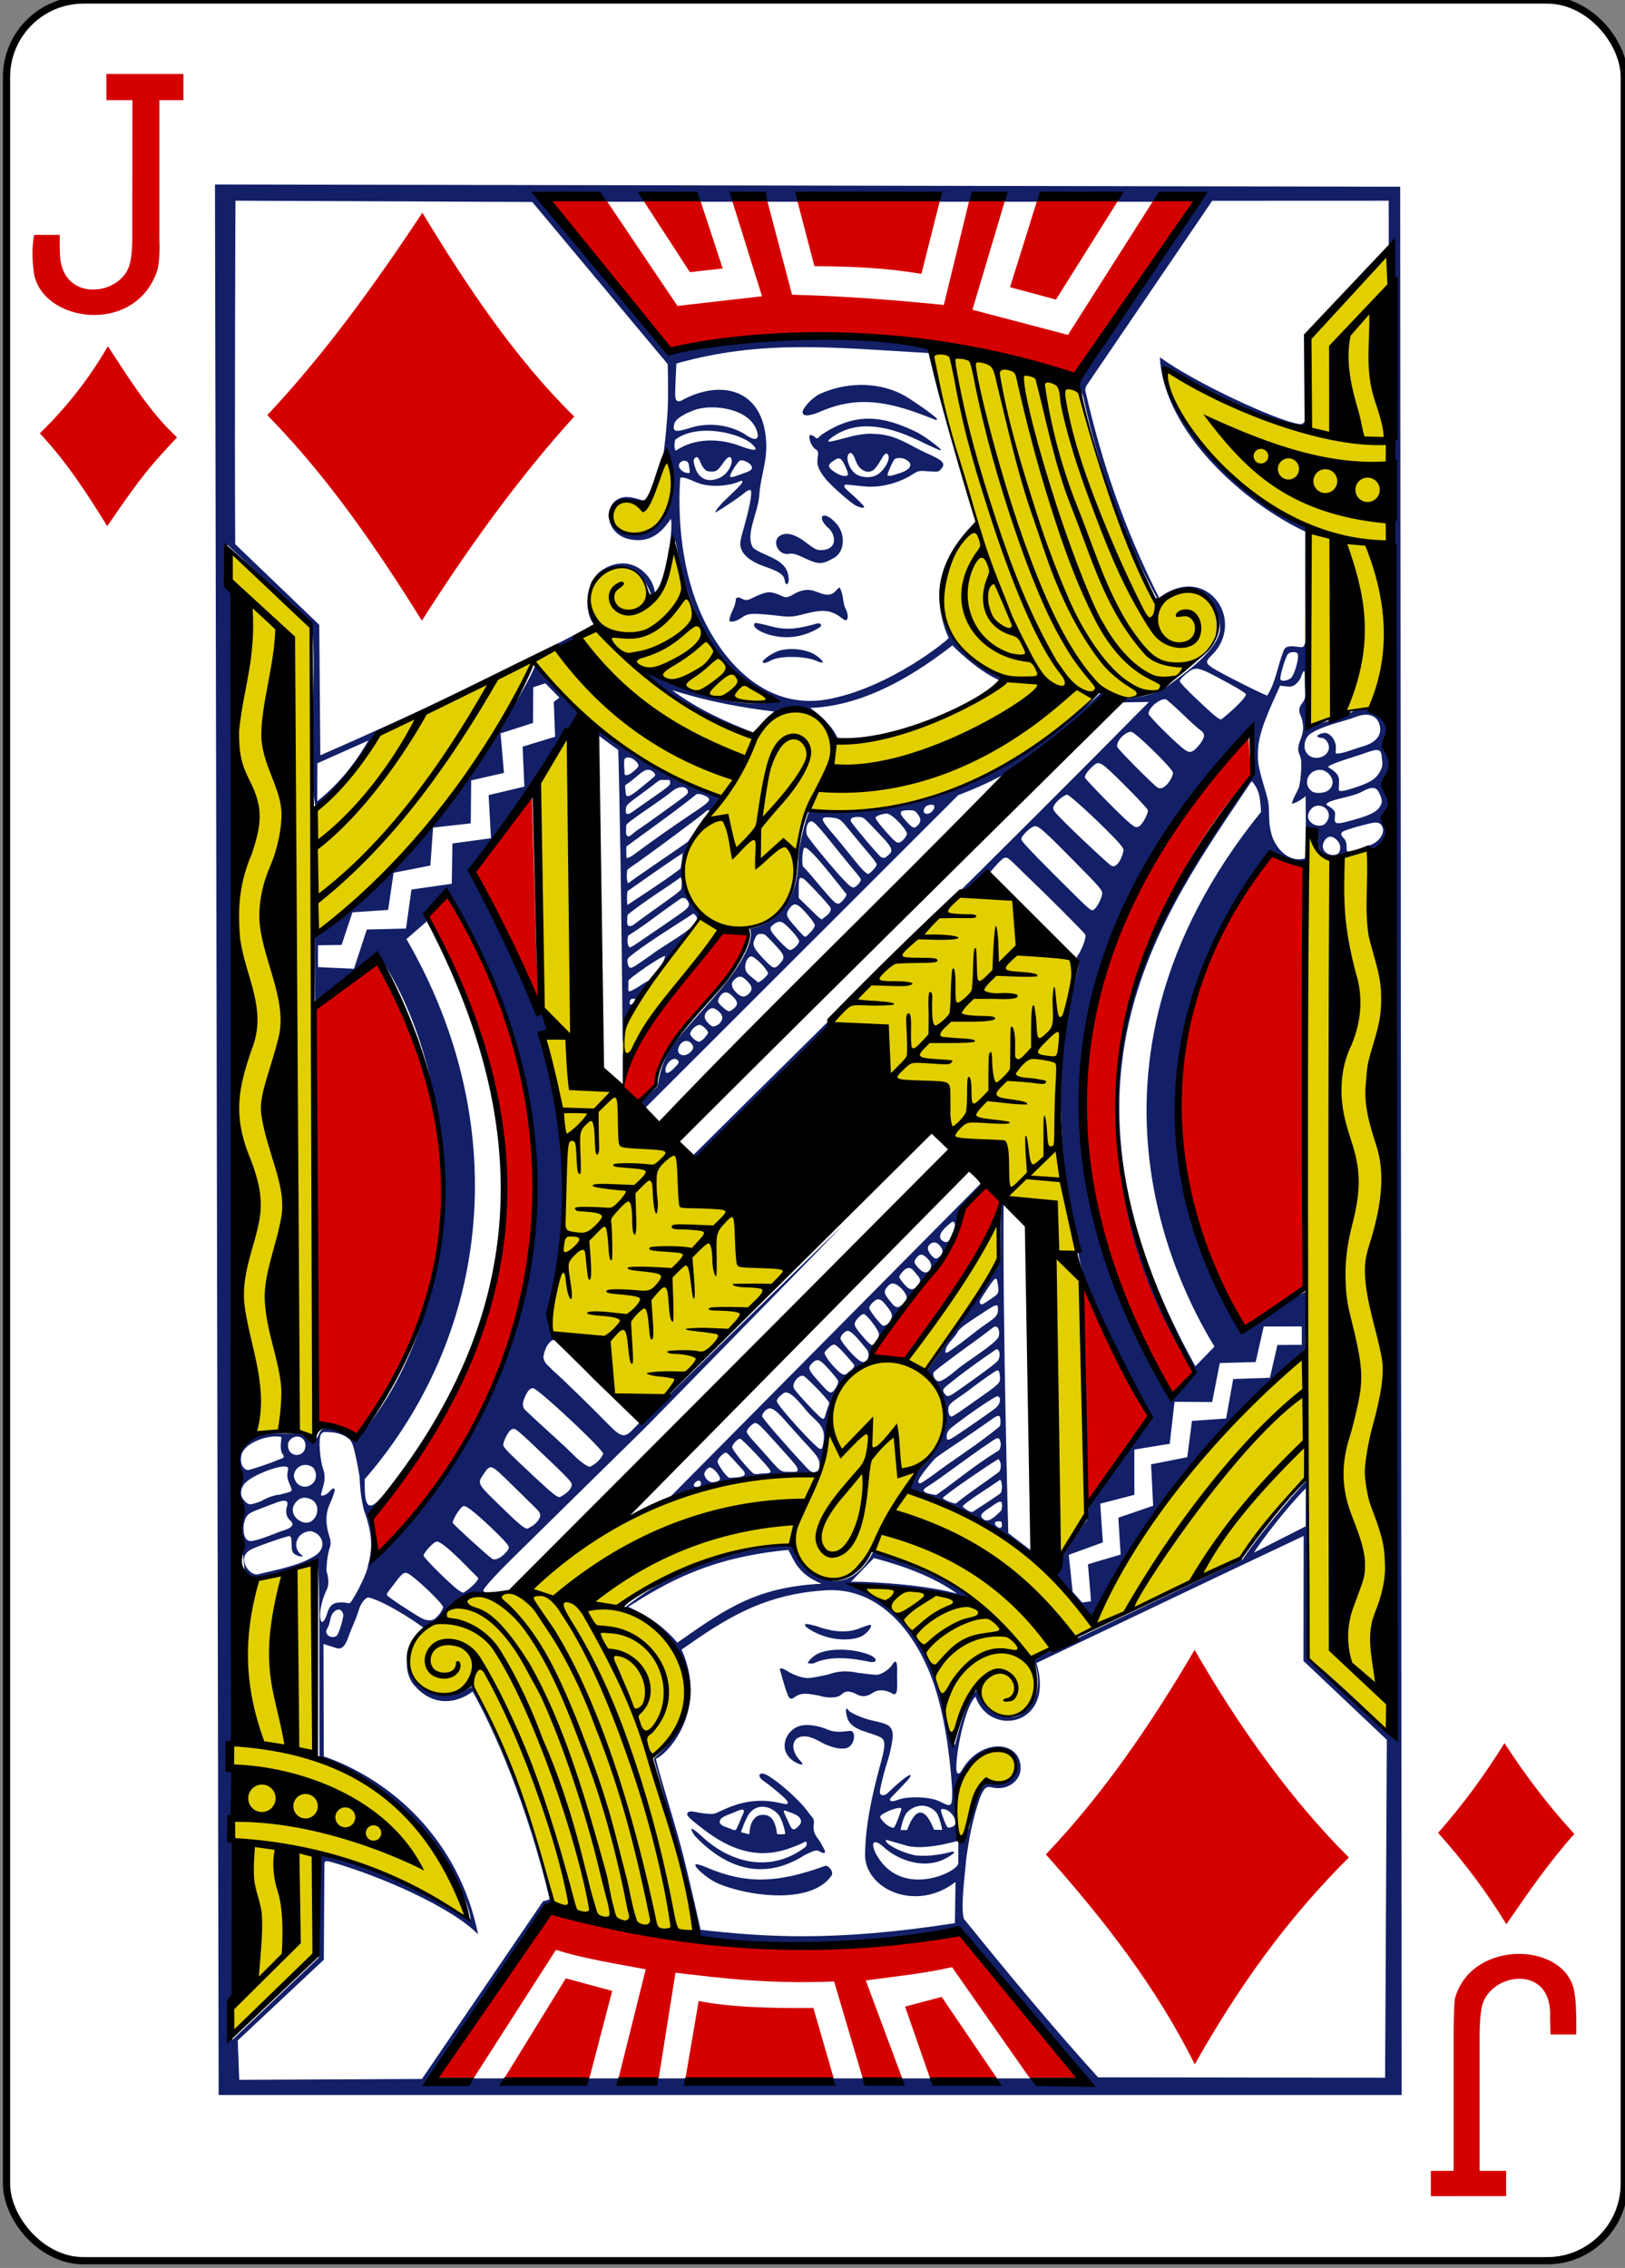 <?xml version="1.0" encoding="UTF-8" standalone="no"?>
<svg xmlns:rdf="http://www.w3.org/1999/02/22-rdf-syntax-ns#" xmlns="http://www.w3.org/2000/svg" version="1.1" xmlns:cc="http://creativecommons.org/ns#" xmlns:dc="http://purl.org/dc/elements/1.1/" viewBox="0 0 224.2 312.8">
 <rect x="0" y="0" width="224.2" height="312.8" fill="#808080" stroke="none"/>
 <title>Vectorized Playing Cards 1.0</title>
 <g transform="translate(-259.9 -369.8)">
  <g transform="translate(-289.2 486.8)">
   <g transform="translate(-6378 2318)">
    <rect rx="10.63" ry="10.63" height="311.8" width="223.2" stroke="#000" y="-2435" x="6928" stroke-width=".997" fill="#fff"/>
   </g>
   <g transform="matrix(.155 0 0 .155 1008 -41.18)">
    <g>
     <path d="m-2766 1375-3.296-1700 1055 1.988 1.322 1698zm378-1417c-37.72-10.28-36.81 27.18-9.185 28.58 30.95 2.664 44.19-50.08 29.42-70.87 0 0-12.86 39.73-20.24 42.29zm-244.8 211.8-45.3 20.21-0.18 33.82c18.89-15.02 33.66-33.35 45.48-54.02zm309.2 1016c-8.915-4.5-19.66-14.16-18.01-15.86 0.819-0.843 5.649 0.683 10.03 2.654 35.4 14.91 62.88 13.95 105.1-1.367 3.195-1.159 7.966 4.928 6.187 8.276-18.69 27.65-79.19 17.82-103.3 6.299zm-18.66-41.49c-8.129-12.21 2.653-2.956 6.271 0.506 26.19 24.36 61.68 32.61 92.14 9.658 1.415-1.572 1.606-3.032 1.185-4.129-0.862-2.247-0.879 0.15-13.9 4.668-29.24 10.95-53.88 1.954-77.91-16.44-9.896-7.632-14.5-11.38-14.5-13.38 0-1.83 1.85-2.971 5.179-2.398 2.062 0.355 7.82 1.552 12.03 1.897 7.315 0.599 6.754 0.287 14.25-3.173 16.02-7.396 30.78-10.1 47.52-7.095 3.878 0.695 8.751 1.977 9.411 1.757 3.752-1.251-1.781-6.191-15.97-17.44-2.793-2.215-6.267-4.109-7.42-6.031-1.787-2.982 0.16-3.773 2.184-3.748 5.832 0.07 32.05 21.98 41.03 34.99 2.733 3.957 4.622 4.376 4.63 8.493-0.522 4.271-1.208 8.362 3.417 14.34 3.318 4.292 6.524 11.19 6.554 11.52 0.034 0.377-0.658 2.537-3.696 0.536-1.384-0.257-2.056-1.739-4.589-1.372-2.206 0.319-5.793 2.054-9.732 3.915-36.73 23.62-70.55 12.1-98.09-17.08zm80.46-1.653c0.739 0.074-2.534-13.5-6.233-17.51-7.291-7.895-18.41-9.333-25.14-1.252-3.782 4.547-7.936 17.22-7.936 17.22s5.89 1.735 7.534 1.735c0.234-2.842 0.251-10.78 6.099-15.43 2.879-2.264 9.076-2.196 11.49-0.314 4.794 2.351 6.818 11.87 6.882 15.58 2.62 0.815 8.657 0.077 7.3-0.02zm-44.41-19.56c-5.178 2.31-11.91 3.866-13.45 7.332-2.038 4.573 5.154 5.955 8.897 7.494 5.174 2.496 5.29 1.582 6.964-2.406 1.046-2.491 2.425-5.738 3.742-8.726 3.871-7.478 0.01-6.441-6.149-3.694zm56.04 13c2.981-2.981 3.542-4.949 0.881-8.332-1.204-1.531-4.637-3.093-8.374-4.349-4.798-1.613-6.892-3.574-3.881 2.925l4.302 9.286c2.211 4.448 4.148 3.265 7.072 0.47zm-490.1-317.1c1.82 0 19.9-5.927 26.33-8.786 6.379-2.437 7.14-2.369 4.603-5.898-0.95-1.321-1.718-5.052-1.257-9.136l0.481-5.698c-11.14-2.269-27.77 3.899-33.5 11.69-4.068 4.979-3.653 16.06 3.344 17.82zm-2.272 27.8c3.385 3.385 4.322 3.507 14.48-0.265 3.557-2.38 11-5.354 16.22-5.696 12.24-3.255 12.24-1.969 8.777-9.807-1.596-3.607-2.118-6.591-1.618-9.925 0.592-3.948 1.063-4.491-1.166-5.188-5.852-1.83-33.09 8.353-37.97 16.28-3.433 5.574-2.975 10.35 1.276 14.6zm639.5 240.6c-1.779 2.655-4.863 7.374-6.158 10.56-2.235 5.502-0.879 6.554 0.014 17.35 0.517 6.256 0.651 15.97 0.668 21.2 0.033 10-0.11 13.1 2.947 13.69 2.695 0.519 3.93-1.507 5.222-6.719 0.645-2.602 2.191-5.323 2.664-6.973 1.92-11.25 5.475-30.03 13.58-37.92 1.127-0.932 4.425-1.514 10.41-1.589 7.326-0.092 9.668-0.3 11.94-1.995 12.82-11.22 2.715-25.71-8.725-26.73-13.24-1.152-31.5 17.14-32.56 19.13zm50.89-4.7c0.814 12.9-12.05 21.69-25.12 18.71-5.297-1.334-6.889-0.121-10.44 7.44-7.709 20.75-10.76 41.55-12.8 55.16-0.884 12.25-5.379 44.12-2.122 54.28 37.26 46.05 76.49 93.59 119.4 141l255.5 0.35 1.542-300.7-74.2-70.17 0.145-111.2c-79.42 37.42-158.6 75.36-237.9 113.1 17.28 55.4-41.3 67.02-54.14 29.89-11.12 10.19-20.23 65.2-16.13 67.91 0 0 1.473 1.985 3.935-2.391 4.053-7.202 9.35-12.51 15.02-16.02 16.51-10.22 36.16-5.18 37.29 12.73zm-203.3-5.613c-12.54-9.961-5.824-25.16 4.594-29.72 5.518-2.414 14.38-2.087 24.13 1.355 8.564 3.933 13.68 3.38 22.45 2.298 5.824-0.646 4.744 11.55-1.339 14.69-4.287 2.217-14.12 1.168-26.07-5.639-20.62-11.74-29.68 3.476-16.91 17.22 7.082 7.575-5.044 1.507-6.855-0.21zm-424.6-182.1c11.02-7.094 6.448-19.61-3.824-21.7-13.83 0.292-17.35 16.17-7.452 21.66 0 1.928-4.921 0.354-7.579-1.635-4.125-3.087-0.361-15.16-4.197-15.64-2.926 0.05-31.49 10.15-34.57 12.17-12.83 7.282-0.789 23.72 6.66 21.84 15.47-3.905 36.5-7.379 50.96-16.69zm-63.84-23.49c0.266 7.321 2.312 10.58 7.12 10.64 10.05-1.743 19.41-6.535 28.79-9.576 7.331-2.397 10.3-5.102 4.72-9.683-1.693-1.937-3.193-4.715-2.376-9.997 1.921-6.04 0.45-6.343-2.112-6.636-2.551-0.295-8.384 2.151-23.35 7.897-7.872 3.022-9.388 4.331-11.43 8.663-0.915 3.318-1.483 5.352-1.362 8.689zm83.28 94.49c1.731-2.034 5.568-14.79 5.568-17.95-0.778-5.254-4.685-6.444-8.143-3.051-4.206 3.764-3.075 9.449-5.57 13.81-0.869 1.517-1.788 3.616-1.536 4.468 1.355 4.585 6.999 5.429 9.682 2.724zm32.76-69.47c128-136.3 207.3-325 68.59-585.2-15.56-6.623-20.36 18.67-21.85 19.7l-17.73 15.44c93.91 161.9 77.6 348.2-37.22 480.7l0.123 8.405c0.271 18.5 5.598 17.7 13.38 9.043 8.242-8.695 2.727-1.614-0.639 1.966-2.902 3.075-7.522 9.198-8.752 10.79 1.508 11.1 8.496 31.78 4.097 39.17zm-8.494-40.97c-1.317-3.68-2.715-12.09-3.434-18.57-0.44-4.217-0.618-8.198-0.837-12.32-1.358-8.194-4.702-27-7.418-31.14-2.928-4.468-10.08-7.734-18.07-8.246-6.823-0.438-7.389-0.316-8.844 1.907-2.498 3.816-0.786 23.07 1.752 30.13 2.856 8.28 1.178 12.78-1.141 20.99-0.806 2.97-1.1 3.175 0.364 3.384 6.389-0.448 8.513-8.282 11.04-5.948 0.85 0.855-1.363 7.282-4.346 13.78-3.147 6.854-4.081 16.3-0.342 27.91 2.093 6.503 1.204 8.559-0.063 12.48-0.847 2.621-2.324 10.66-2.372 18.65 2.983 10.02 1.482 14.51-0.269 17.82-3.81 8.505-6.752 20.03-4.704 26.5 0.898 2.839 3.249 0.409 4.972-4.455 2.686-9.605 5.822-11.74 13.71-11.75 5.745 0 6.287 2.014 8.188-0.557 4.313-5.834 14.85-26.5 15.05-32.26 4.073-14.69 4.274-27.32-3.235-48.31zm61.22 96.51c3.48-1.323 8.829-8.68 8.835-11.22 0.01-2.794-21.46-23.67-30.4-29.43-4.049-2.609-5.973-0.757-13.13 8.878-6.361 8.561-7.195 8.636-6.014 10.28 1.421 1.983 23.29 16.2 30.56 20.24 2.51 1.395 6.766 2.53 10.16 1.241zm40.23-37.15c-3.203-2.458-28.89-30.94-36.52-32.35-2.898-0.537-12.19 10.04-12.19 12.44 0 1.649 16.04 17.98 27.41 27.9 3.248 2.835 6.834 5.155 7.969 5.155 3.614-1.854 12.88-9.33 13.33-13.14zm27.29-26.87c0-1.688-2.832-5.161-9.75-11.95-17.62-17.3-27.43-25.22-30.52-25.2-3.372 1.119-9.473 11.38-9.837 14.96 1.147 2.144 30.62 28.87 34.43 31.46 4.709 4.546 15.02-6.052 15.67-9.271zm27.64-27.6c0.755-2.542-0.719-4.711-4.45-8.285-2.646-2.534-12.04-11.73-20.88-20.44-18.53-18.26-18.57-18.28-24.53-9.744-6.128 8.784-6.096 8.854 11.97 26.48 19.26 18.79 23.77 22.6 26.76 22.6 4.572-2.108 9.549-5.625 11.13-10.61zm-206.6-16.48c-3.227-0.967-6.195-0.398-8.728 1.627-13.66 11.61 5.712 26.55 13.68 17.23 5.303-5.233 5.088-16.48-4.948-18.86zm234.9-12.15c0-1.945-3.978-6.304-17.75-19.45-34.07-32.53-32.54-31.29-36.32-29.27-2.359 1.262-6.933 10.01-6.933 13.25 0 2.435 3.273 5.808 28.53 29.39 14.81 13.83 19.19 17.32 21.74 17.32 4.038-1.998 10.56-6.324 10.73-11.24zm-234 1.224c6.692-2.912 7.938-10.15 4.144-15.87-7.276-6.414-17.4-1.115-17.56 7.153 1.257 7.746 7.832 11.02 13.42 8.721zm262-28.54c0-3.884-58.34-58.44-62.5-58.44-2.818 0-4.838 2.284-7.486 8.462-2.297 5.36-2.065 8.531 0.827 11.31 4.216 4.056 15.46 14.42 26.16 24.1 6.325 5.727 13.6 12.56 16.16 15.19 5.999 6.159 12.6 10.93 15.14 10.93 3.614-2.111 8.636-4.965 11.71-11.56zm-265.1-7.035c0.056-2.191-0.507-4.427-2.072-6.094-4.005-4.263-11.45-2.021-13.32 3.629-1.704 13.28 14.85 13.87 15.39 2.465zm43.21-424.6 11.41-34.89 34.87-0.898 4.888-34.68 35.88-5.165 0.576-35.83 34.33-4.688-2.121-38.37 31.83-7.537-1.58-35.53 28.93-8.87-1.159-30.92 4.973-3.896-12.51-12.72-10.77 3.499-0.196 31.78-28.89 9.297 3.043 35.16-29.2 6.659-0.366 38.24-33.55 3.765-2.397 33.74-32.72 6.444-4.879 33.05-31.76 2.159-9.692 29.05-20.98 0.243v19.44zm379.3 624.2c-1.096-2.618 1.766-2.227 6.752 0.922 5.215 3.294 12.81 6.04 18.21 6.051 2.25 0 10.29-1.43 17.88-3.189 9.056-3.323 17.09-3.521 26.5-1.486 6.993 0.941 14.04 1.701 15.65 1.689 4.673 0.652 12.6-5.118 14.72-8.746 5.754-9.84 4.385 8.037 4.408 10.08 0.105 9.158 1.249 19.68-5.311 14.79-3.88-2.006-10.65-3.788-16.06-0.176-5.446 3.636-9.95 4.41-16.33 0.572-5.238-2.064-8.002-2.501-11.92 1.14-4.366 4.057-14.96 2.61-20.63 0.748-9.752-1.621-15.21-3.036-21.75 2.132-3.486 2-4.384 0.513-7.008-7.216-2.624-7.728-4.699-16.34-5.102-17.31zm24.82-6.459c-0.618-0.999 4.614-6.125 8.148-7.953 10.37-5.366 30.99-5.127 45.72 0.318 7.683 2.838 8.867 7.694 1.393 6.671-15.55-3.262-35.06-5.944-50.09 1.21-1.179 0.631-4.882 0.226-5.173-0.246zm13.16-24.29c-10.64-3.945-15.86-8.147-15.86-9.486 0-1.441 2.282-1.175 10.64 1.107 11.39 4.227 24.86 6.452 36.1 2.518 8.084-2.988 12.12-4.879 12.12-3.081 0 1.903-3.339 6.852-8.893 9.7-11.06 4.507-25.64 2.367-34.11-0.757zm230.9-29.54 7.892-1.083-2.742-32.94 29.08-8.629-2.04-32.76 30.99-10.66-1.848-36.87 32.2-6.343 4.197-32.27 30.4-2.164 6.299-35.11 32.65-1.124 6.726-29.18 21.73-0.136-0.096-16.39-33.85 0.105-7.167 31.58-31.94 0.919-6.778 34.69-33.49-0.246-4.286 37.39-31.5 5.164 0.024 40.26-30.38 7.881 2.352 34.43-30.35 11.07 3.429 32.86zm203-772.9c-4.344 3.093-5.986 9.222-4.642 14.21 4.277 11.3 19.33 7.774 21.11-0.446 0.894-3.562-1.472-8.941-5.584-10.11-0.72-0.205-3.274 0.034-4.606-1.337-0.962-0.989 5.028-4.06 8.558-2.895 4.407 1.454 8.011 7.282 8.016 12.33 0 1.957-0.551 4.859 0.16 5.832 7.284-0.181 15.62-4.186 23.43-6.35 13.19-3.656 17.96-11.22 15.04-20.09-2.438-7.388-9.997-10.32-19.93-6.579-13.64 5.13-29.64 7.583-41.56 15.43zm-563.3 808.6c44.68-31.39 70.99-49.33 128.3-52.43-20.46-8.416-23.8-19.47-29.55-30.05-71.04 6.716-108.8 29.4-142.5 50.58 13.94 6.567 28.51 14.2 43.73 31.9zm249.1-43.54c-21.67-15.31-47.45-24.57-74.2-31.72l-20.5 21.24c-1.194-0.757 59.36 0.612 94.7 10.48zm208-201.5c-139.7-214.7-45.87-403.7 51.3-524.1 3.121-3.951 3.879-4.15 3.175-7.293-0.928-4.143-2.072-25.01-1.361-37.07-179.6 178-184.2 409.9-71.56 593.9 8.053-7.198 24.29-16.78 18.44-25.51zm20.96-18.37c-22.94-38.2-145.1-245 41.49-475.8 0 0-0.637-11.77-2.034-16.19-2.502-7.922-6.401-11.12-6.401-11.12-78.38 117.7-192.3 264.9-50.02 520.6zm-106.8-389.3c2.792-2.278 6.85-10.55 6.85-13.97 0-3.047-2.197-5.594-23.25-26.95-28.06-28.47-32.91-32.83-36.5-32.83-3.394 0-12.25 8.401-12.25 11.62 0 1.542 8.258 10.44 27.75 29.9 36.17 36.1 34.46 34.63 37.4 32.23zm25.85-52.44c0-1.715-2.601-5.117-8.75-11.45-16.22-16.7-39.36-37.86-41.39-37.86-2.585 0-9.666 5.729-11.53 9.326-1.308 2.53-1.282 3.107 0.251 5.5 2.866 4.473 39.06 38.83 49.35 47.47 6.178 5.671 11.77-8.674 12.06-12.99zm13.99-21.3c2.866-1.534 8.305-11.7 7.649-14.3-0.307-1.214-9.489-11.09-20.4-21.96-21.59-21.49-22.85-22.26-28.23-17.45-4.875 4.359-7.927 8.725-7.326 10.48 0.734 2.14 33.06 35 39.67 40.32 5.223 4.208 5.832 4.412 8.649 2.905zm164.8-1.591c10.15-9.744-1.352-20.43-9.709-15.5-3.554 2.197-5.672 6.991-4.583 10.18 1.807 5.285 8.973 8.169 14.29 5.322zm20.1-2.486c17.18-4.51 25.41-7.525 29-12.88 2.489-3.706 2.774-5.986-0.028-12.03-2.586-5.576-5.602-7.28-16.36-1.384-7.39 4.049-23.85 5.988-29.6 9.387-2.301 1.983-1.179 1.961 0.672 3.136 4.142 2.63 6.165 4.422 5.714 7.901-0.982 7.574-0.199 8.736 10.61 5.868zm-18.18-26.93c8.343-4.266 6.656-14.56-2.659-18.65-12.3-3.238-20.22 11.56-10.15 18.77 2.697 1.889 9.538 1.556 12.81-0.118zm27.72-4.171c12.06-4.133 16.7-7.369 20.18-14.04 2.756-5.279 1.581-7.638 1.216-12.75-0.554-7.742-4.445-6.858-15.69-2.807-5.485 2.121-31.74 9.511-32.11 12.2 12.67 7.245 9.438 11.06 9.544 20.31 0.662 2.103 6.61 0.592 16.86-2.922zm-164.4-12.33c0-3.495-33.7-36.5-37.27-36.5-5.565 0-13.54 8.652-12.35 13.4 0.54 2.153 32.14 33.96 36.08 36.32 5.521 3.228 13.18-7.95 13.53-13.22zm19.37-20.57c1.451-1.142 4.029-4.096 5.727-6.564 3.632-5.279 3.373-8.221-0.97-11.01-1.588-1.019-8.654-7.412-15.7-14.21-7.048-6.795-13.72-12.69-14.83-13.1-5.81-0.772-16.31 8.532-15.22 13.3 0.626 2.493 26.45 27.93 32.22 31.73 3.725 2.456 5.516 2.426 8.782-0.143zm45.63-49.16c0-0.94-5.863-4.712-15.25-9.813-28.7-15.59-29.19-15.7-38.16-8.396-3.075 2.505-5.592 5.359-5.592 6.342 0 1.002 6.219 7.671 14.15 15.17 16.46 15.57 20.51 18.93 22.8 18.93 4.742-3.483 21.32-17.92 22.05-22.24zm40.17-14.66c3.542-4.24 7.521-18.95 5.63-21.91-1.739-1.739-6.211-1.472-8.358 0.471-2.213 2.002-7.672 20.48-6.832 22.66 0.856 2.231 6.487 1.188 9.561-1.23zm-313.5 625.9c2.716-0.364 8.034-3.681 15.77-10.33 8.264-7.099 34.45-22.9 37.3-29.25 1.272-3.612 0.348-8.794-2.385-9.188-2.076-0.299-2.518 1.288-19.93 13.84-11.74 8.466-32.38 23.6-35.48 26.81-1.346 3.435 1.697 7.759 4.731 8.121zm-2.439 101.1c17.93-12.44 32.45-25.32 55.81-39.72 1.806-2.381 2.081-5.925 0.98-8.82-1.362-3.581-3.245-2.167-10.32 2.746-17.22 11.61-34.94 25.27-49.78 35.41-4.759 3.223-8.767 5.006-7.762 6.819 1.334 2.405 8.69 3.134 11.06 3.569zm17.43 7.631c11.79-9.642 25.9-18.85 38.48-28.17 1.761-1.758 2.219-7.688 0.41-10.12-1.428-1.92-0.246-1.565-3.73 0.413-5.095 2.892-35.59 23.68-41.27 28.38-3.309 2.737-6.065 4.106-5.245 5.061 3.81 2.452 7.855 3.965 11.35 4.441zm14.82 7.47c2.438-1.632 23.39-15.03 25.08-16.81 1.929-2.038 1.369-11.16-0.506-11.87-5.293 4.211-33.24 21.23-33.29 23.98 2.845 2.558 6.603 4.911 8.721 4.706zm22.41 1.866c3.219-2.949 3.859-3.45 3.928-6.756 0.124-5.987-1.36-5.732-9.893 0.366-5.961 3.855-9.589 6.567-8.52 8.878 4.235 6.627 10.24 1.399 14.49-2.489zm2.31 12.23c1.672-0.618 1.685-1.48 1.444-3.572-0.268-2.327-0.609-2.227-3.14-2.227-6.785 0.253-0.666 6.401 1.696 5.799zm-81.59-33.5c3.078-10.17 7.395-18.21 14.45-25.83 28.19-24.98 19.58-55.73 1.775-80.76 23.03-32.24 46.03-66.4 65.82-97.7l-0.07-50.88 2.658 0.28c-0.919 111 4.15 293.1 4.15 293.1l22.9 17.46-3.084 1.526c3.767-0.589-66.67-44.69-108.6-57.22zm20.7-12.68c19.5-14.71 38.46-26.28 57.8-41.95 2.056-1.694 3.27-1.788 3.329-5.634 0.111-7.332-1.35-7.406-8.578-2.234-3.201 2.29-14.93 10.49-26.06 18-11.61 7.839-22.37 14.81-24.53 17.32-10.88 12.61-14.9 18.55-13.78 20.36 1.166 1.886 3.371-0.155 11.82-5.853zm21.27-35.66c10.02-6.597 33.99-23.24 36.17-25.29 3.796-3.569 4.461-9.26 1.032-9.913-1.673-0.319-20.23 12.05-35.91 23.94-7.632 5.786-9.332 7.124-9.332 12.58 0 3.303 1.998 2.667 8.037-1.31zm9.988-25.91c30.72-21.84 29.93-19.99 29.26-28.13-0.225-2.746-0.833-3.994-2.056-4.225-0.955-0.181-6.384 3.721-12.5 8.022-6.112 4.302-13.4 10.07-17.06 12.61-10.68 7.408-14.21 9.402-14.21 13.65 0 4.187 1.128 6.826 2.982 6.826 0.696 0 6.804-3.938 13.57-8.75zm-4.406-16.92c14.15-9.993 29.74-21.27 31.86-23.95 2.58-3.254 2.118-10.33-1.174-10.33-14.2 9.489-31.29 21.96-43.3 31.81-1.554 1.37-3.53 2.681-4.148 4.47-0.119 2.311 2.786 5.363 3.942 5.457 2.343 0.012 5.942-2.605 12.82-7.461zm-9.214-33.82c10.8-7.32 20.63-16.02 31.36-23.4 8.058-5.516 10.34-7.223 9.863-14.16-0.277-4.001-3.796-1.7-17.45 7.394-10.01 6.668-14.61 9.303-18.16 13.86-2.49 5.757-10.7 11.16-11.14 17.74-0.01 2.44 1.61 1.283 5.516-1.441zm33.17-43.99c8.298-5.496 9.086-5.622 8.185-12.92-1.128-9.138-2.065-8.598-9.994 3.513-5.214 7.964-7 10.27-6.208 11.75 1.353 2.529 2.846 1.086 8.017-2.339zm-30.22-67.24c-0.881-4.067-2.126-3.185-6.303 0.482-7.686 6.748-8.897 11.63-4.109 14.2 2.541 1.36 4.509 1.205 6.02-2.129 3.258-7.184 4.17-9.72 4.392-12.55zm-43.05 63.88c-0.993-3.713-5.528-8.769-8.982-10.56-3.424-1.771-5.503-1.44-8.773 2.718-3.014 3.832-1.611 6.11 2.918 11.84 3.319 4.198 4.665 5.532 7.274 5.532 3.17-1.241 8.226-5.504 7.563-9.534zm-166.6 160.2c-2.192-4.24-6.853-8.711-8.989-7.963-2.262 0.792-4.466 4.036-4.494 6.075 0.933 4.163 4.448 6.981 7.151 7.061 5.092-0.722 8.186-1.607 6.331-5.173zm20.32-6.458c-4.388-4.629-13.06-14.84-14.48-14.84-2.22 0-7.518 5.561-7.518 7.846 0 2.698 7.899 13.76 10.53 14.64 6.644-0.616 18.84 0.128 11.47-7.648zm25.08 1.299c-0.46-2.235-25.16-28.49-26.98-28.49-2.355 0-7.008 5.166-7.008 7.552 0 1.915 7.976 12.32 15.35 20.02 3.669 3.833 3.997 4.384 8.491 3.683 4.903-0.765 11.29 0.295 10.15-2.764zm43.64-5.865c0-5.298-2.771-8.205-13.92-20.27-4.047-4.379-10.88-11.99-15.19-16.91-8.334-9.516-11.9-12.43-15.23-12.44-2.623-0.01-6.642 4.25-6.642 6.96 0 1.74 20.53 25.28 39.12 45.25 4.125 4.433 5.975 5.724 9.932 3.617 2.274-1.552 1.938-4.179 1.937-6.209zm-32.14-63.05c-4.172 3.43-5.726 4.833-5.745 7.121-0.029 3.488 35.4 42.42 38.56 42.42 1.856 0 1.572-0.255 2.666-4.44 2.193-12.7-1.259-16.43-10.44-24.82-6.157-5.62-18.57-24.96-25.04-20.28zm62.49-26.04c-9.888-11.83-15.36-17.27-17.37-17.27-1.373 0-3.431 1.323-5.651 3.78-3.695 3.498-3.343 3.372-1.003 7.535 1.215 2.162 4.617 6.417 7.559 9.454 5.449 5.626 8.242 7.413 10.87 4.715 2.324-2.387 8.062-5.208 5.597-8.217zm-5.161-29.51c-2.412-0.026-6.465 4.32-6.465 6.686 0 2 8.026 12.06 13.62 17.07 4.527 4.055 6.662 5.145 9.81 2.472 2.356-3.418 1.823-6.544 0.352-9.155-4.006-4.563-12.76-16.87-17.32-17.07zm27.8 2.898c-0.06-3.449-10.18-16.61-13.39-17.92-2.664 0-8.316 6.203-8.316 9.066 0 1.535 2.166 4.954 5.838 9.217 7.224 8.385 9.076 10.23 10.65 8.919 2.573-2.144 5.276-5.901 5.217-9.281zm11.42-14.82c0.666-2.89-1.122-5.865-5.166-10.94-5.054-6.347-7.533-6.773-12.3-1.858-1.758 1.814-2.578 3.399-2.578 4.279 0 2.422 10.6 15.89 12.57 15.89 4.551-0.563 5.94-3.873 7.47-7.371zm-18.65 33.37c-0.948 4.349-2.778 7.19-6.976 9.208-32.37 23.32-31.32 61.33-38.23 96.42-52.42-0.527-135.3 20.97-134.8 22.1l278.5-281s3.457 0.858 1.341 3.321c-22.54 16.2-21.14 47.71-35.97 63.5-24.77 29.94-47.79 55.91-63.95 86.46zm-151.2 114.8c0.451-3.177-2.47-4.04-5.025-1.485-2.504 2.504-1.514 4.459 2.049 4.047 1.876-0.217 2.75-0.969 2.976-2.562zm85.84-11.81c1.025-2.671-1.415-5.171-16.34-21.74-15.11-16.77-18.54-20.7-21.16-20.7-2.219 0-7.632 5.492-7.632 7.74 0 1.033 2.376 4.432 5.28 7.554s8.416 9.253 12.25 13.62c6.602 7.529 9.74 11.17 12.25 12.92 2.467 1.722 4.332 1.632 8.282 1.632 5.425 0 6.603 0.179 7.068-1.033zm25.82-52.73c1.027-3.3 2.491-6.215 2.5-7.451 0.017-2.306-19.06-21.75-22.29-23.84-3.862-2.496-11.12 5.656-9.314 10.42 0.5 1.314 6.176 7.99 12.61 14.83 8.184 8.701 12.28 12.8 13.61 12.6 1.363-0.209 1.548-2.258 2.885-6.556zm7.979-20.44c1.395-2.053 2.536-4.763 2.536-6.022 0-1.429-3.195-5.296-7.761-10.43-8.509-9.565-10.69-10.67-15.35-6.207-4.637 4.443-3.065 6.498 5.092 15.74 10.21 11.57 11.37 12.98 15.49 6.918zm72.95-91.34c3.174-3.772 3.244-5.644 0.338-9.089-1.237-1.466-3.032-3.604-3.989-4.75-2.621-3.139-6.083-2.619-9.656 1.451-1.707 1.944-2.836 3.905-2.832 4.573 0 0.668 1.838 3.353 4.078 5.965 5.034 5.873 8.142 6.508 12.06 1.85zm11.18-14.42c2.159-3.296 1.186-6.914-2.853-10.6-3.823-3.492-5.724-3.64-8.411-0.654-3.591 3.989-3.012 5.325 0.846 9.596 4.362 4.828 7.868 5.552 10.42 1.662zm8.958-11.96c2.985-2.985 2.928-5.538 0.252-8.94-2.506-3.185-5.097-4.051-7.736-2.638-4.588 2.456-4.104 6.669 0.412 11.43 2.741 2.889 4.028 3.193 7.072 0.149zm-213.1 599.4c57.05 6.392 118.3 10.86 226.4-5.93l0.543-36.67c-33.7 26.28-77.93 8.267-80.48-21.98-0.301-26.96 6.899-58.06 12.97-80.23 4.516-16.48 5.807-22.84 1.579-26.05-9.32-5.252-25.86-5.913-30.09-16.87-2.024-5.781-2.216-11.96 0.744-7.558 1.36 2.024 12.12 7.028 20.52 8.903 14.63 3.266 16.98 4.357 18.64 10.37 1.047 3.792-1.364 16.89-5.218 28.7-2.759 8.46-5.982 22.04-5.982 24.67 0 2.86 2.245 3.328 4.756 2.531 1.083-0.344 6.226-5.489 9.464-8.379 14.06-12.54 18.13-12.17 6.129 0.103-4.775 4.879-11.36 11.61-11.36 12.12 0 2.596 2.438 2.298 7.833 0.351 8.312-3.001 27.8-2.64 36.47 1.716 10.78 5.415 11.23 5.176 10.99-11.24-1.939-30.67-6.936-66.97-16.93-95.29-15.24-43.2-46.9-83.28-93.67-81.47-57.01 2.97-91.41 25.67-130.2 52.87 23.42 51.97-10.43 91.77-22.69 97.03-1.184 0.507 15.35 52.82 22.41 79.41 6.415 24.15 17.2 72.9 17.2 72.9zm245-1253c-1.325-3.419-33.04-106.8-41.91-150-85.74-4.988-149.1-12.11-224.6 9.326 0 0-1.637 29.12-0.847 30.53 0.767 3.596 3.367 3.513 5.49 2.334 34.87-19.16 72.66-10.53 75.28 36.72 1.001 18.04-5.064 30.76-6.168 47.88-0.964 14.95-12.72 34.87-5.596 46.22 0.914 1.397 5.936 4.146 12.8 7.086 12.8 5.482 17.82 10.51 18.76 18.88 1.392 5.775-2.139 9.656-3.204 3.724-0.676-3.766-1.337-7.082-17.14-12.49-15.4-5.274-19.56-11.39-21.09-14.61-2.118-4.441-1.719-7.59 0.262-14.67 4.216-15.06 8.375-30.43 7.991-37.68-0.138-2.61-3.029-1.341-6.726 1.804-4.696 3.994-24.78 17.22-25.35 16.66-0.264-0.264 3.316-5.593 8.938-10.97 6.822-6.523 15.31-14.42 15.31-15.87 0-2.566-1-0.782-7.613 1.182-11.53 3.177-24.81 2.722-33.74-1.225-7.576-3.334-12.89-5.267-14.01-3.445-2.805 46.03 4.03 93.47 23.34 130.5 17.3 33.63 53.25 75.74 107.3 66.29 55.86-9.762 110.2-54.69 108.3-54.75-20.85-47.2 2.907-82.36 24.28-103.4zm-443 1257c-24.75-24.79-87.15-51.76-130-64.13-3.434-0.74-6.812-2.373-6.837 1.691l-0.506 85.08-76.63 71.82 1.349 35.05 162.6-0.787 107.9-158.2s5.204-0.933 5.778-1.901c-19.81-84.03-49.64-151.1-68.6-184.8 0.318 0.416-27.25 22.27-51.5-4.9-13.61-15.25-5.256-42.03 7.652-51.84-10.89-8.01-33.45-22.53-48.25-26.73-3.076-0.752-7.66 5.471-9.164 11.1-2.703 9.154-7.198 17.34-10.22 26.57-3.316 7.71-6.512 8.873-11.46 6.707-7.707-2.286-9.751-3.084-9.751-3.084l0.25 100c59.15 20.53 120 73.11 137.4 158.4zm245.9-1069 17.53-19.03c-27.73-3.403-56.8-8.359-90.81-19.04 23.62 17.56 48.35 28.42 73.28 38.07zm-96.32-53.55c30.91 10.3 70.01 34.34 118.8 25.29-44.51-17.66-78.32-58.92-92.72-142.9-3.149 16.3-9.661 50.21-19.91 53.88-14.41-55.75-72.32-23.33-49.1 22.14-58.7 40.33-129.3 63.08-193.3 94.19 0 0-9.634 29.57-57.58 70.08-9.051-47.49 1.733-118-3.88-165.7l-75.17-70.99c1.152 13.52 0.626 21.91 0.025 37.74 2.062 2.759 4.914 4.204 7.808 5.929 4.857 273.6-1.675 544-1.616 792.5-0.746 152.3 3.284 311 1.054 454.7l-2.808 5.202 0.117 34.37 76.75-73.08s-3.569-51.86 0.455-91.49c48.44 9.754 93.62 32.51 134.1 57.48 5.098 1.416-24.86-99.56-133.8-144.4 0 0-0.15-31.54-0.146-100.1 0-66.14-1.031-73.14-2.499-74.22-4.409 4.792-60.15 23.57-62.98 20.4 1.49 0.497-15.72-117.1-0.842-134.9l53.33 1.124c15.25 12.31 9.124-2.683 17.98-5.15 5.311-1.43 29.98 8.181 29.98 8.181 101.6-120 91.48-317.3 18.54-428.3-18.69 15.17-38.55 35.74-57.29 44.57-0.224-0.642-0.34-61.21-0.34-61.21 97.11-62.33 202.7-242.9 196-243.5 0 0 30.07 29.29 41.74 45.85l-95.87 138.8c21.96 44.22 44.17 84.31 58.58 123.2 1.951 5.26 7.957 5.111 9.469 10.65 1.293 4.73-4.48 11.3-3.682 16.52 20.23 77.37 24.82 159.5 4.858 233.9-4.206 16.74 3.501 30.31 13.81 42.91 0.851 1.096-9.603-9.049-10.54-9.61-3.586-2.153-9.56 5.399-10.82 14.93 0.825 5.841 3.996 6.867 8.194 11.6 7.4 6.149 36.79 35.09 49.74 48.31 11.5 11.74 14.47 12.27 22.22 3.944 2.187-2.042 4.459-4.821 6.575-6.549 0.396 0.641 3.261-2.341 4.237-3.294l173.1-169c20.11-19.63-172.9 177.3-172.9 177.3s-93.58 91.87-116.5 114.5c-23.71 23.39-26.91 28.51-27.86 30.25-1.691 3.102 7.647 3.017 11.89 2.387 0.34-0.05-3.566 0.9-7.516 0.872-24.37-5.447-32.67 21.49-48.04 26.92-40.65 28.86-13.32 75.22 25.52 59.91l9.459-4.549c23.54 43.72 57.49 123.4 73.42 192.6l-6.421 2.968-102.4 153.6h580.7c-41.71-41.52-77.2-92.51-113.3-130.7-57.92 17.32-233 13.79-230.3 6.257 0 0-26.52-107.3-41.51-160.1 47.61-40.78 42.73-105.1-26.38-134 50.31-39.73 101-53.19 150.3-56.41 16.04 40.74 53.69 43.3 71.47 6.001 0.119-0.417 66.77 20.49 91.35 43.12-36.44-3.772-72.43-11.03-108.9-12.77 32.1 12.67 64.78 45.77 75.25 83.63 5.127 13.52 12.96 58.15 15.04 58.31 0 0 12.16-51.55 21.59-48.71 24.05 50.19 65.52 12.44 48.05-27.55 61.26-29.24 130.2-61.89 186.5-89 16.44-24.8 56.88-71.9 59.54-72.1 0 0 74.38-426.1 74.36-568.6-2.469-171.3 3.434-361.9-3.949-522.1l-0.069-46.04-157.1 0.066-112.2 164.9s-0.845 2.614-0.827 3.751c15.31 66.54 34.94 123.2 65.76 184.6 42.52-32.12 78.36 20.77 46.47 51.48-5.987 5.765-4.384 7.22 1.605 11.23 5.905 3.955 46.26 24.26 48.14 24.26 7.298-10.84 9.415-26.86 14.34-39.09 1.24-4.661 4.759-5.233 11.79-4.406 9.04 1.062 8.993 4.822 8.691-52.69l-0.26-49.4c-54.52-25.11-126.7-88.96-130.1-155.4 31.52 22.94 104 56.28 123.3 59.27 8.496 2.372 7.19-12.43 7.454-18.37 2.3 1.539 3.133 24.41 3.133 24.41-32-9.672-48.77-7.699-128.6-53.98 13.7 65.31 79.1 116.8 126.5 140.3 0 0 1.984 31.02 1.883 65.76-0.306 106 0.755 110.6 0.755 110.6 0-0.052 26.1-6.652 33.34-10.24 12.94-10.36 33.67-2.418 36.54 5.215 4.208 39.99 0.161 77.07-0.728 115.3-22.1 1.576-34.21 6.227-45.11 6.672-7.088-0.948-11.39-0.992-15.02-5.023-10.55-22.8-9.872-8.342-11.15 8.782-0.969 5.066-27.39-3.753-30.03-5.278-114.1 131.4-104.4 282.6-26.89 422.7 12.8-8.639 34.85-25.13 56.89-35.96 0.532 17.82 0.832 54.5 0.832 54.5-89.33 65.54-196.3 239.2-192.7 239.7l-36.29-43.33s22.85-36.32 30.9-45.92c0.938-1.1 1.54-12.36 1.54-12.36l55.46-80.2c-25.08-44.42-42.21-82.41-60.05-126.1-1.01-3.657-5.37-19.36-4.411-20.84-37-167.2 3.094-250.3 0.139-256.7 0 0-0.492-3.345-1.278-3.997-1.213-1.006 0.315-1.973 1.676-4.361 2.639-4.63 6.844-14.13 5.408-16.94-1.061-2.08-31.07-32.08-56.79-56.79-13.53-13-13-14.49-19.99-7.387-2.592 2.631-8.968 10.12-8.968 10.12-92.95 86-166.7 164.3-260 255.8l-4.478-4.068c135.7-134.9 272.6-268.4 407-404.6l-23.64 0.401c0.668-1.712 1.649-3.309 3.022-3.774 12.67 0.011 25.71-3.832 35.12-9.179 19.17-14.24 46.68-33.3 48.83-52.08-1.378-36.14-31.87-41.38-53.88-23.71-30.6-54.96-54.82-121.1-67.8-182.8-0.613-3.065-4.925-8.349-5.572-11.85 6.556-20.5 110.5-162.1 110.5-162.1h-583.6l111.1 132.3c0-5.278 158.3-23.97 230.8-1.893l44.15 156.8c-40.1 38.78-51.96 102.5 21.8 135.7 1.435 3.11-6.993 8.224-6.993 8.224 1.174-1.912 3.212-3.89 2.386-5.648-19.88-8.689-41.17-30.69-41.17-30.69-44.37 34.67-85.85 53.96-126.5 55.68 0 0 21.45 14.54 25.6 30.52 0 0-1.992-0.242-2.515-0.882-4.403-5.384-14.52-22.79-23.06-27.92-14.46-3.47-23.02-0.946-34.43 6.923l-15.45 14.93c-35.45-10.79-74.83-28.42-96.53-55.2zm-5.936 383.8 16.18-15.96c1.85-11.85 5.066-26.92 18.74-43.33 15.17-18.2 31.93-35.32 44.28-51.52 14.83-19.47 22.88-37.09 18.98-45.25 22.1-3.98 42.39-23.48 43.03-58.88 0.258-18.59 9.232-45.72 9.911-45.34 0 0 154.3-5.247 260.4-106.4 0 0 7.435 1.616 5.692 2.961-40.21 40.27-82.97 69.96-133.5 88.86l-278.7 278.4zm30.86-31.95c4.166-4.166 5.106-5.532 2.749-7.488-3.594-2.983-10.51 3.175-10.51 9.357 0 3.934 3.114 2.781 7.764-1.869zm14.43-14.19c3.313-3.174 3.192-5.484 0.451-8.225-3.766-3.766-9.246-1.451-11.09 4.624-1.855 6.122 5.43 8.588 10.64 3.601zm12.7-12.85c1.707-1.944 3.104-3.935 3.104-4.423 0-2.155-5.32-7.042-7.666-7.042-2.992 0-8.334 5.022-8.334 7.834 0 2.346 5.363 7.166 7.973 7.166 1.001 0 3.216-1.591 4.923-3.535zm11.97-23.92c-3.794-3.192-6.289-3.216-9.415-0.089-3.636 3.636-3.258 7.632 1.08 11.44 3.295 3.439 4.71 3.104 9.168 0.355 3.742-3.823 4.413-7.391-0.833-11.71zm14.05-2.133c4.101-3.451 3.518-6.285-0.955-10.76-4.706-4.706-8.338-4.741-11.69 0.244-1.255 1.869-1.486 3.746-1.486 4.279 0 1.822 7.76 8.734 9.806 8.734 1.122 0 2.63-1.077 4.322-2.5zm13.51-13.35c3.486-3.639 3.039-6.238-1.96-11.38-4.204-4.328-7.129-4.66-10.83-1.228-3.831 3.55-3.035 7.298 1.284 11.62 4.375 4.375 7.621 5.052 11.51 0.995zm15.31-15.5c2.559-2.707 1.871-2.489 0.056-5.426-2.804-4.538-10.98-12.05-13.31-12.05-2.93 0-5.493 4.684-5.468 9.296 0.025 4.588 2.26 6.454 8.081 11.03 3.866 3.042 2.682 3.317 5.658 1.573 1.65-0.966 3.894-2.957 4.987-4.423zm12.15-11.1c5.481-6.242 4.441-7.446-8.796-21.39-4.488-4.728-5.421-5.269-8.629-5-3.047 0.255-3.255 1.006-4.825 4.22-2.892 5.92-0.748 8.93 7.578 17.79 8.571 9.117 9.834 9.895 14.67 4.386zm13.57-14.57c2.117-1.859 3.535-4.024 3.535-5.398 0-2.434-10.72-14.32-14.55-16.51-2.711-1.551-5.542-0.674-9.056 2.348-2.111 1.816-2.059 2.253-1.557 4.253 0.819 3.263 14.6 17.79 16.88 17.79 0.943-0.001 2.806-0.774 4.75-2.481zm13.46-13.06c2.275-2.321 4.077-5.132 4.077-6.36 0-2.621-11.55-15.99-15.13-17.86-3.037-1.591-4.804-0.928-7.802 3.283-3.455 4.852-2.105 7.069 4.749 14.96 6.502 7.49 8.585 9.759 9.796 9.759 0.403 0 2.067-1.497 4.309-3.784zm12.71-13.67c2.915-1.774 6.73-5.512 5.182-8.563-1.641-3.124-21.86-24.56-24.04-25.72-4.27-2.285-4.145 1.006-4.145 11.62v5.51l9.309 9.115c13.57 13.28 10.54 10.04 13.7 8.038zm16.45-15.1c1.608-1.608 3.127-4.318 3.107-5.323-8.394-10.22-32.81-42.55-37.22-41.35-0.462 0.125-0.647 0.147-0.96 1.072-1.096 3.242-1.539 9.937-0.779 15.36 7.708 7.407 25.88 31.52 29.99 33.02 2.456 0.946 3.541-0.445 5.864-2.768zm13.12-13.76c1.543-1.478 2.805-3.48 2.805-4.448 0-0.969-2.716-4.368-5.604-7.769-2.888-3.402-8.539-10.29-12.56-15.3-23-28.69-24.67-30.83-28.18-27.92-2.306 1.914-2.862 8.673-1.704 11.2 1.998 4.36 27.12 34.66 35.22 42.47 5.151 4.971 6.166 5.465 10.03 1.764zm13.23-12.68c1.964-1.852 3.571-4.308 3.571-5.457s-3.708-5.821-7.591-10.38c-3.883-4.561-10.35-12.34-14.38-17.29-10.32-12.7-10.41-13.16-18.11-13.95-11.67-1.198-10.11 1.374 3.108 16.8 3.2 3.734 9.245 11.11 13.43 16.38 9.805 12.36 14.13 16.91 16.07 16.91 0.858 0 1.93-1.162 3.894-3.015zm13.49-13.22c5.982-5.033 4.8-6.683-14.66-26.78-6.38-6.589-6.834-7.634-11.79-7.634-4.988 0-6.593 1.029-6.593 3.444 0 1.481 25.35 31.61 27.19 32.34 2.496 1 2.786 1.197 5.846-1.377zm14.18-14.52c1.596-1.708 2.901-3.918 2.901-4.91 0-2.163-5.503-9.154-10.66-13.67-2.417-2.12-5.456-4.311-7.41-4.311-3.308 0-8.982 1.871-9.96 3.454-0.632 1.023 6.896 10.32 14.3 18.12 4.901 5.165 6.82 5.615 10.83 1.321zm12.45-12.35c3.133-3.133 3.106-6.003-0.096-10.2-2.322-3.044-3.023-3.344-7.8-3.344-9.049 0-9.311 2.315-2.305 9.805 5.208 5.568 6.644 7.297 10.2 3.74zm13.33-13.11c3.52-4.475 0.508-6.933-5.269-4.301-1.371 0.625-2.103 2.25-2.391 3-1.785 4.651 4.275 5.604 7.66 1.301zm-222.5 37.82c-12.87 8.132-34.49 23.54-49.2 33.84-0.389 2.209-0.67 7.838 0.012 12.22 8.333-5.669 35.13-22.78 47.29-32.43 0.616-3.615 1.501-9.993 1.899-13.63zm23.6-37.33c-0.431-2.189-1.873-0.804-5.682 2.417-4.987 4.217-47.3 35.57-58.54 43.45-4.271 2.998-8.293 5.531-8.75 6.584-0.432 0.994-0.845 9.509 0.774 11.66 9.166-7 52.67-36.17 53.32-37.18 4.494-7.175 14.53-19.69 18.87-26.92zm-4.848 94.49s-51.9 62.38-68.59 93.46c0 0-0.113 35.55-0.596 56.02l-2.828 0.792s-0.243-54.87-0.943-114.4c-1.75-148.8-3.211-184.9-3.211-184.9l-16.85-12.34-0.7-5.854s74.78 52.36 111.3 60.71c-26.66 41.78-51.31 57.9-17.55 106.6zm-61.59 74.61c1.039-2.507 0.332-2.386-1.812-2.292-1.573 0.069-2.466 1.522-2.537 3.115-0.082 1.819 0.082 2.25 1.5 1.98 1.017-0.194 2.35-1.596 2.85-2.803zm12.48-18.49c7.467-9.198 13.64-15.16 14.75-21.93-4.784 0.792-32.32 20.09-32.75 22.14 0.267 10.22-2.067 11.45 6.338 6.939 3.689-2.002 6.677-4.469 11.66-7.147zm2.353-22.79c8.027-6.67 37.29-22.41 40.65-30.17 1.298-3.561-2.875-6.907-3.53-6.579 0.532 0.47-41.91 25.9-57.39 39.23-1.382 1.719-1.028 4.65-0.106 7.075 1.698 4.466 5.084 0.839 20.38-9.563zm-9.737-12.27c8.727-5.819 29.37-20.09 34.51-23.66 8.732-6.068 10.47-8.103 7.32-12.6-1.256-1.793-2.963-2.858-5.846-1.589-25.27 17.6-27.45 20.58-46.64 32.91-1.295 3.463-0.974 8.632 1.028 10.47 1.456 0.085 3.898-1.706 9.631-5.528zm-0.097-18.99c23.02-16.65 35.44-25.07 36.26-26.91 0.903-2.029 1.17-9.948-0.334-10.8-8.567 6.519-31.47 20.54-47.12 33.23-0.406 2.609-0.884 8.464 0.379 9.727 3.177 1.313 4.122-0.408 10.82-5.25zm-2.745-60.12c16.76-12.43 32.25-23.25 49.69-34.91 14.78-9.816 17.25-12 11.58-14.93-1.95-1.009-5.887-2.604-8.408-1.755-19.65 15.86-41.48 31.03-62.3 46.44-0.512 2.299 0 6.817-0.125 8.851-0.201 3.148 3.952 0.459 9.556-3.7zm-2.305-17.74c1.375-1.207 10.15-7.024 19.5-13.79 25.07-18.14 28.03-19.91 28.03-21.84 0-5.269-7.234-6.388-13.82-1.024-12.09 9.843-40.94 27.78-41.01 30.32-0.101 3.749-0.732 7.442 0.364 9.087 1.386 2.081 3.414 0.339 6.941-2.758zm7.237-24.58c25.51-17.8 24.5-16.97 24.5-20.16 0-2.783-2.484-1.535-6.386-1.819-3.68-0.268-3.75 0.765-10.75 6.053-14.89 11.25-20.34 14.33-21.9 17.65-0.49 1.044-0.836 5.173 0.072 6.081 1.795 1.796 3.862-0.409 14.46-7.801zm1.686-17.7c4.993-4.155 8.998-7.208 9.332-8.079 0.727-1.895-3.044-5.273-5.886-5.273-3.08 0-5.476 1.593-13.1 8.158-6.734 5.796-8.099 4.579-7.568 7.851 0.308 1.897 0.342 6.085 0.974 6.846 1.629 1.963 5.117-0.235 16.25-9.504zm-10.33-11.49c5.393-4.538 6.529-5.471 2.596-9.404-3.561-3.561-7.711-4.446-9.9-2.258-1.212 1.601-0.032 10.99-0.165 12.87-0.213 3.011 3.79 1.892 7.469-1.204zm115.5-97.92c0-1.945 9.382-8.811 16.42-10.38 8.977-1.996 20.24-0.963 28.13 2.975 6.795 3.393 14.17 11.55 3.25 6.584-10.03-4.459-31.52-4.515-39.3-0.913-5.776 2.927-8.5 3.679-8.5 1.731zm-6.976-34.38c0.73-0.73 10.11 1.69 15.28 3.051 13.85 3.65 25.23 1.504 39.75-2.684 3.406-0.983 5.103 1.373 3.002 3.1-7.376 5.107-16.94 8.083-25.19 8.85-18.15 1.688-37.67-7.576-32.84-12.32zm-88.99-26.79c7.743-3.788 17.2-56.91 14.15-66.05-9.48 14.48-20.11 20.98-35.25 18.47-24.79-4.111-25.71-34.62-6.557-37.69 7.65-1.227 17.01 3.817 18.55 2.634 8.164-3.831 14.56-31.26 16.56-40.13 1.465-8.699 3.623-32.82 3.947-40.5 0.689-16.32 0.034-40.41 0.034-40.41l-120.6-144.3-264.2-1.136s-0.839 202.2-0.21 305.6l74.82 71.8 0.947 116.1c83.6-36.48 164.5-74.8 243.7-116.2-9.189-10.98-8.922-38.64 7.826-49.1 24.66-15.4 45.14 4.987 46.33 21.04zm66.23 24.6c0.56-6.545 5.426-11.93 5.768-18.58 0-1.481 1.199-3.198 5.13-1.111 5.13 2.724 6.705 0.805 12.5-1.864 10.29-4.737 13.23-4.629 21.16-1.46 5.127 2.744 6.703 2.726 11.5 0.236 6.579-4.345 13.57-5.753 19.35-3.725 8.628 3.005 11.63 4.663 16.55 2.28 2.478-1.2 5.582-5.694 6.126-5.358 3.542 5.261 2.827 13.54 5.089 18.21 4.004 7.907 2.44 13.57-2.278 9.683-9.918-8.176-17.64-8.378-31.88-4.854-8.328 2.062-12.52 3.666-21.74 2.573-28.59-3.389-30.53-2.533-36.34 1.351-5.646 3.774-9.983 4.159-10.93 2.624zm76.75-51.82c-8.255-2.063-17.69-9.568-24.53-7.557-8.425 0.57-13.23-9.369-8.905-14.81 7.396-7.199 18.88 0.061 23.34 3.441 9.687 7.358 11.07 7.941 14.98 7.941 16.08-0.317 13-15.34 5.23-20.82-4.611-4.834-5.066-7.966-4.087-9.147 1.592-1.918 6.181-0.303 11.21 4.992 9.627 9.037 9.853 27.05-1.957 32.5-5.875 3.28-9.734 4.851-15.29 3.462zm33.56-52.08c-7.483-5.421-20.8-17.59-24.28-21.92-5.882-7.325-8.233-12.01-7.498-17.89 0.572-4.576 1.268-7.301-1.673-8.815-3.123-1.607-6.124-8.523-5.516-12.15 0.168-1.006 3.69-0.404 5.824 2.26 2.702 0.438 2.14-1.168 5.075-3.11 30.57-20.52 55.11-16.56 84.12-2.463 8.419 4.043 30.39 20.7 18.62 15.3-0.701-0.322-8.41-3.66-16.19-7.584-25.16-12.04-53.18-19.34-76-3.856-3.927 2.748-6.301 4.861-3.247 4.861 12.83-2.495 25.51-7.831 38.69-6.998 19.64 0.257 31.53 9.952 46.26 16.65 15.99 7.143 19.08 9.587 13.25 15.48-1.646 1.818-2.966 1.766-10.69 1.174-8.303-0.636-8.993-0.397-13.66 2.594-12.25 7.844-28.15 12.13-42.28 10.94-16.64-1.398-18.43-2.732-18.77-0.336-0.219 1.532 3.356 4.184 8.286 8.696 3.741 3.424 8.769 8.467 9.208 9.243 1.389 2.45-4.95 1.245-9.528-2.071zm-4.67-26.63c-0.034-1.969-3.703-10.53-5.892-12.75-2.101-2.124-3.751-1.295-8.222 1.854-3.364 2.369-3.722 4.237-0.626 6.986 6.58 5.844 14.8 7.308 14.74 3.906zm25.06 1.178c6.717-3.252 13.55-14.78 10.45-18.52-1.848-2.227-3.451-0.113-6.977 6.136-1.688 2.991-4.592 6.783-5.836 7.654-5.489 3.845-12.73 0.255-15.78-8.226-1.841-5.12-3.777-8.376-5.922-6.432-3.873 3.511 0.514 16.17 8.212 19.45 4.549 1.935 11.14 2.221 15.86-0.061zm20.9-1.892c6.814-2.105 10.07-5.169 9.495-8.14-0.474-2.461-5.382-5.364-8.71-5.364-1.494 0-4.417-0.065-5.466 1.332-2.318 3.086-5.998 12.45-6.163 13.46 0.792 2.063 3.1 1.1 10.84-1.292zm23.55-50.78c-33.98-13-60.81-18.21-93.13-4.429-10.35 4.495-16.26 4.961-16.78 1.298-0.438-3.092 7.014-12.25 15.06-16.48 22.56-10.32 49.64-11.29 72.34-0.398 8.483 4.151 32.29 21.07 32.29 22.61 0 1.687-2.152 0.375-9.786-2.604zm397.7 380.7c8.094-4.268 11.81-12.66 6.86-17.61-1.455-1.455-3.486-1.444-5.171-1.444-2.831 0-24.09 5.695-28.21 7.901-2.69 1.44-1.712 3.953 0.853 6.274 1.187 1.074 2.066 3.371 2.25 5.882 0.237 3.227-0.404 6.145 1.731 5.645 4.338-0.996 11.18-1.95 21.69-6.645zm-30.21 7.782c2.308-4.195 1.326-9.95-4.731-13.48-3.157-1.633-5.654-0.76-8.192 2.863-6.017 10.98 8.927 15.69 12.92 10.62zm-30.32 5.15c1.299-14.03 0.666-55.46 0.666-55.46s-7.546 6.373-12.3 6.594c1.745-6.061 3.638-8.287 6.348-14.22 1.552-6.292 2.413-17.42 1.98-23.78-0.475-6.967-5.387-7.153-0.325-19.67 2.586-6.396 3.053-13.13-0.301-21.05-1.444-3.91-1.912-6.156 1.854-11.11 3.499-4.606 2.117-6.91 2.05-16.51-0.092-13.31-0.01-15.47-4.039-4.737-6.019 8.892-8.787 7.19-17.95 6.12-8.87 19.88-19.24 40.71-19.65 57.84-0.256 10.74-0.398 12.41 6.305 35 2.496 8.409 3.352 11.21 3.497 21.38 0.138 9.705 0.863 13.12 2.34 18.48 2.625 9.533 13.31 25.3 29.53 21.14zm-308.5 893.9 0.037-19.98s-31.97 9.857-48.19 3.794c-16.7-4.518-16.65-5.349-16.32-3.538 0.588 3.228 12.98 9.771 24.46 12.46 8.073 1.891 24.24-0.017 32.17-2.366 4.501-1.334 4.979-0.079 3.178 1.3-19.6 15.32-44.45 8.266-60.07-4.448-8.342-8.175-13.93-8.219-9.431 2.759 21.45 43.46 74.7 17.82 74.17 10.02zm-21.57-29.7 7.269 0.139s-2.23-12.67-5.998-16.36c-7.708-7.557-18.6-6.404-25.51 1.02-3.166 3.401-5.583 15.42-5.583 15.42l5.846 0.123c2.166-5.613 11.39-31.95 23.98-0.345zm-29.09-19.16c-4.13-1.131-13.19 2.989-17.61 5.856-1.634 1.805-1.649 2.066 0.297 4.628 4.236 5.578 10.71 8.242 11.17 6.156 1.88-2.94 6.574-15.5 6.141-16.64zm48.03 14.09c0.953-3.896-2.715-10.56-8.441-12.89-2.474-0.613-4.922-1.111-4.199 1.618 0.806 3.05 2.518 8.061 4.116 11.41 1.162 2.514 1.903 3.779 4.344 2.827 1.917-0.64 3.529-1.237 4.18-2.961zm311.9-264.9 0.066-33.85c-17.09 17.32-39.43 46.4-46.2 57.28zm-522-932.8c7.238-3.103 12.56-12.57 10.72-17.35-1.138-2.967-4.148-0.589-7.188 3.807-4.891 7.072-6.129 7.839-10.43 7.839-4.577 0-6.392-1.179-9.532-7.334-2.163-5.821-3.697-6.733-5.715-4.195-0.949 1.144-0.872 2.784 0.361 7.026 3.225 11.09 11.53 14.6 21.78 10.2zm19.73-3.501c8.032-2.763 9.67-3.643 9.289-6.317-0.399-2.8-6.789-6.536-10.41-5.845-2.62 1.579-9.406 12.32-9.018 14.24 0.926 1.498 3.615 0.167 10.13-2.076zm-46.32-4.682c-0.279-2.475-0.621-4.907-1.306-5.732-2.576-3.104-8.018-0.912-8.018 3.035 0 2.999 4.268 6.393 7.725 6.393 2.435 0 2.083 0.594 1.6-3.696zm45.39-20.23c11.42 4.3 17.22 4.783 11-1.059-8.543-9.477-47.7-20.3-68.72-4.835-1.495 2.134-1.186 10.3 0.449 9.853 17.1-11.53 38.99-10.91 57.27-3.96zm-39.11-32.68c-9.598 3.194-18.61 8.217-19.77 12.89-1.86 7.531 1.511 7.609 14.06 3.66 16.17-5.294 34.26-2.896 48.04 5.066 10.47 7.612 13.56 5.093 11.8-1.3-5.852-21.17-38.56-24.98-54.13-20.31z" fill="#131f67"/>
     <path d="m2924 750.5-70.61 69.96 0.989 82.8c7.095 13.01-109-37.1-127.3-52.27 2.126 55.31 77.61 118.3 126.7 141.4l1.344 175.6s19.75-7.66 30.62-11.44c8.05-2.797 26.46-2.531 32.53-5.438 9.635-120.4 17.86-277 5.719-400.6zm-392.7 86.66c-6.878 0.117-11 1.982-10.91 6.406-2.07-0.345 26.09 103.4 38.91 146.7-24.95 25.21-50.99 69-13.72 109.5 7.954 8.651 22.52 15.97 36.38 24.28 6.173 5.991-75.78 58.82-148.7 58.84-23.38-51.27-56.05-22.92-74.06-5.031-14.07-1.236-66.6-32.52-93.47-50.44-0.43-0.286-0.147-7.704-0.094-9.062 1.87 12.22 105.3 38.59 109.9 26.34-2.985 0-46.38-29.35-58.84-58.31-15.91-32.66-28.66-77.53-28.66-77.53-5.786 16.59-3.806 39.59-19.75 47.81-4.773-54-81.88-26.46-43.5 26.34-21.56 6.326-40 17.48-60.94 26.78 43.8 59.59 104.1 99.23 167.8 122.6-8.396 17.89-57.98 58.16-17.25 105.6 1.836 1.46-38.92 45.92-58.97 80.69-15.09 26.17-10.54 46.26-8.812 46.91 55.22-63.28 86.25-116.8 86.25-116.8-0.47 7.36 65.54 3.377 64.44-56.06 1.459-16.04 4.362-33.43 10.53-48.31 100.7 4.739 187.3-31.14 260.5-106.5 0 0 14.91 4.254 24.31 5.719 4.715 0.734 11.4-2.339 12.5-2.656 4.237-0.217 10.35-1.043 16.06-4.25 7.815-4.39 15.71-11.95 24.06-18.72 10.96-8.871 21.89-17.42 25.78-26.56 4.366-10.16 0.951-22.41-2.781-33.25-23.5-27.67-39.09 2.084-49.5-1.781-36.15-49.14-66.3-188.2-71.22-189.2-20.2-4.068-89.27-30.49-116.2-30.03zm-248.1 94.88c-2.695 0.181-12.38 43.4-20.97 43.06-36.35-23.42-37.14 25.05-5.875 22.84 26.41-1.862 41.17-44.48 26.97-65.88-0.039-0.02-0.082-0.034-0.125-0.031zm-388 81.9c1.205 262.8 5.936 525.5 12.09 788.2 23.75-5.863 41.02-10.33 64.31-0.156 2.186-74.68-4.381-263.1-2.812-445.6 88.77-69.03 151.1-145.2 194.9-244.7l-135.5 63.47s-44.29 63.49-58.44 67.56c-2.013-9.036-4.274-116.5-2.438-162.6zm301.2 162.5-26.62 38.53s0.618 132.3 2.156 196.1c1.1 12.7 12.64 24.34 3.406 35.72 5.629 0 30.24 171.7 6.844 241.3-4.19 12.47-0.268 21.27 6.281 24.12l50.75 51.5c16.01 5.314 31.6 3.24 45.03 0 48-44 116-121 116-121l-180.4-170.5c-15.47-41.36-23.72-295.8-23.72-295.8zm657.5 551.9c-130.6 97.64-186.8 236.6-187.6 235.7 0.458 1.621-0.654 7.32 7.531 2.812 33.8-18.31 120.7-57.78 120.7-57.78 20.64-24.8 36.52-48.74 60.16-72.34 0 0 2.557 107.7 0.469 161.7 21.32 15.85 71.94 65.38 71.94 65.38-0.01-0.01 13.98-765-16.19-784.4-29.29 5.676-44 16.37-54.93-17.6-7.726 155.8-0.083 312-2.074 466.6zm-284-430c-31.5 25.75-139.8 132-139.6 133.1 28.73 48.17 142.2 144.7 196.6 198.6l7.875 274.8c8.001-10.76 13.82-20.89 22.5-31.66 0 0-1.419-139.2-4.781-204.4-0.994-19.29-5.419-34.5-4.031-36.25-15.3-79.19-21.65-166.7 0.01-251.6-51.37-44.24-67.69-73.66-78.54-82.68zm8.435 313.9c-0.081 0.029-0.161 0.087-0.25 0.188-26.59 37.87-77.44 120.1-81.09 119.9-1.076-2.46-52.55-0.163-62.28 32.22-8.172 24.11-8.793 46.29-14.75 71.16-103.3-3.373-178.9 29.28-258.5 102.7-22.64 0.889-42.47 2.747-56.41 7.906-11.67 4.322-17.95 12.11-25.12 17.31-20.21 14.65-25.68 27.14-24.69 42.44 1.797 27.72 50.77 31.66 53.28 12.12 2.482 0 47.92 103.8 52.34 121.5 10.72 28.6 22.2 82.1 23.56 82.19 18.29 1.175 121 29.98 121.4 19.53 9.677-4.152-35.72-152.7-35.72-152.7 79.35-66.56-8.13-137.7-28.69-135.1 45.18-32.16 97.02-53.82 154.2-56.67 8.854 31.77 49.88 48.1 70.53 5.875 0 0 88.86 31.81 88.5 42.34-36.59-5.521-66.67-8.401-103.3-11.91 70.2 38.1 72.35 88.32 86.69 138.3 1.951-8.852 20.47-47.53 20.47-47.53 23.81 52.8 69.09 16.16 50.41-26.47l56-26c6.49-3.293-84.22-105.3-166.7-119.8 4.156-7.597 5.8-14.75 10.09-20.94 20.69-20.29 36.72-50.01 5.094-85.56 20.88-29.17 69.29-99.59 66.22-100.8 0 0 0.942-32.91-1.562-32.03zm-678.3 324.5c-0.795 0-2.254 244.2-0.541 365.4-2.027 5.022-3.344 31.84-3.344 31.84l75.12-70.56 2.25-91.22c19.61-4.692 141.9 57.37 132.1 57.03 9.332-3.929-56.44-128.1-133.2-141.9-1.426-70.36-2.145-150-4.156-171.4-26.64 5.087-68.27 21.02-68.27 20.86zm667 146.9c-21.04 6.274-29.81 50.49-23 71.94 1.26 3.968 0.462 4.822 3.813 0.938 8.197-12.03 5.611-36 20.09-48.66 38.25 11.54 34.45-38.2-0.906-24.22z" transform="translate(-4651 -1012)" fill="#e2cf00"/>
     <path d="m-1687 1465v-22.5h20.25v-121.4s0.102-29.21 1.433-32.89c15.61-53.21 102.1-49.51 106.4-2.047 1.821 8.08 1.317 34.93 1.317 34.93h-22.88s-0.162-8.563-0.469-14.89c2.963-50.4-58.22-39.93-61.26-6.083-1.266 6.074-1.397 20.97-1.397 20.97v121.4h23.62v22.5zm-883.9-105.4 99.45-150.2c118.7 39.68 239.9 40.4 362.4 20.82l109.5 129.4h-44.76l-68.91-98.4c-24.97 5.767-50.92 8.286-76.78 11.84l32.25 86.56h-35.1l-25.33-85.62c-59.43 2.305-99.91-2.988-141.2-7.82l-14.86 93.44h-35.72l24.11-96.48c-28.07-5.259-56.4-9.773-79.92-17.31l-73.01 113.8zm113.9-88.41 41.28 11.18-20.16 77.23-75.53 0zm106.6 88.41 11.67-68.23c27.73 5.467 63.91 6.569 102.1 6.18l17.94 62.05zm195.4-63.26 32.57-8.629 48.82 71.89h-59.34zm257.8 51.29c-34.42-69.21-81.43-129.4-132.5-186.7 49.89-52.45 91.96-113.1 132.4-182 40.09 69.57 86.32 134 137.3 184.7-56.04 55.74-98.95 116.4-137.1 184zm277.4-124.6c-16.58-27.1-36.42-54.2-60.79-81.3 22.25-25.02 41.64-51.81 59.1-79.82 20.12 30.88 40.86 57.69 62.18 80.78-22.54 25.2-41.45 52.81-60.48 80.35zm-1010-361.2c158.9-184.8 137.7-378.7 49.97-535.2l18.66-19.19c101.5 166.8 123.1 403.9-63.94 587.6-1.97-11.08-4.685-33.3-4.685-33.3zm633.5-207.2c22.82 38.84 36.77 78.17 60.89 117.2l-57.22 77.33zm-683.5 122.4c-1.482-121.9 0.37-368.9 0.37-368.9l53.6-41c64.13 77.85 99.13 283-16.04 419.6-8.375-6.101-31.18-3.563-37.93-9.69zm761-24.6c-147-248-72.25-428.8 69.43-589.3 0.413 12.37 1.343 24.7 2.463 37.02-121.6 139.3-170.3 345.3-51.02 531.6zm-266.2-36.02 66.95-91.23s12.69-36.29 23.38-47.01l12.28-10.86c4.09 3.944 11.87 8.936 11.64 13.47-0.253 4.281-6.572 26.92-6.572 26.92l-78.3 114.5s-23.76-4.165-29.37-5.794zm356.1-442.8c2.114-2.39 28.69 8.698 28.69 8.698l1.701 374.9-53.2 34.18c-15.44 7.84-136.1-238.2 22.81-417.8zm-560.5 157.9c24.23-33 49.74-61.56 73.22-91.87 6.066 2.087 22.01 2.442 22.01 2.442 1.683 0.906-5.365 25.14-22.74 41.85-17.46 17.79-59.03 66.55-60.25 91.11-0.376 7.574-17.37 16.25-17.37 16.25l-12.09-12.75c3.706-18.68 9.499-33 17.21-47.03zm-151.1-143.8 53.31-69.16 5.317 183.8zm-182.2-407.5c50.76-54.03 95.61-116 138-180.1 38.67 63.62 81.57 128.7 135.2 181.4-48.87 53.59-95.17 117.9-135.6 181.6-38.8-62.06-82.18-126.3-137.6-182.9zm-202.5 16.2c24.16-23.39 44.23-49.3 60.59-77.49 18.76 28.47 36.47 57.8 61.56 81.1-23.15 24.81-30.57 32.7-62.12 79.01-17.81-28.86-36.3-57.31-60.02-82.62zm559.2-74.81-105.6-131.9h51.11l62.86 93.36 75.29-8.595-26.49-84.77h31.19l22.03 83.41c46.18 1.095 91.32 4.688 135.1 9.079l22.52-92.48h31.77l-28.83 96.78 85.02 22.32 75.75-119.1h37.64l-107.4 153.8c-140.4-42.16-253.1-37.33-362.1-21.84zm-564.4-67.4c-1.643-11.66-2.008-23.16 0.112-34.35h22.8s-0.145 8.406 0.173 15.56c0.013 45.17 54.07 39.36 62.05 10.9 2.82-10.05 2.38-26.13 2.38-26.13l0.095-120.2h-23.16v-23.33h68.59v23.33h-21.39v119.9s-0.173 0.518-0.057 2.59c0.405 7.234 0.64 24.57-3.196 32.7-21.67 54-100.9 41.75-108.4-0.947zm868.8 12.18 24.05-76.79 71.93 0.08-55.06 87.72zm-174.1-18.68-15.2-58.03h126.8l-16.38 64.88c-33.5-5.655-64.08-6.735-95.25-6.848zm-152-58.03h50.62l19.72 60.05-29.2 3.307z" fill="#d40000"/>
    </g>
    <path d="m2163 693.4 122.2 146.2c25.46-9.109 153.8-23.75 230.8-6.186 13.41 52.56 27.61 105.6 42.62 153.5 0 0-4.81 5.612-8.281 9.188-49.17 56.66-14.37 111.4 30.63 129.3-8.112 16.85-94.34 58.81-146.9 53.82 0.087-0.523-16.13-38.51-48.99-25.67-11.23 4.39-15.87 12.84-24.56 21.09-31.37-9.459-72.79-30.08-94.32-52.76 40.29 20.06 79.97 30.86 119.8 25.54 0 0-4.941-4.115-10.55-6.688-3.37-1.546-11.48-6.43-18.03-10.84-18.52-12.48-30.82-27.52-43.5-53.25-14.6-26.07-16.97-54.12-24.97-78.85-4.234 12.68-6.059 46.16-17.12 53.1-2.867 1.879-3.393 1.31-5.531-5.781-8.441-25.74-39.34-22.49-49.53-4.156-5.167 15.76-4.424 22.68 2.107 37.32l-18.73 10.4-0.032 3.094-11.53 5.5-2.406-1.625c-53.6 25.89-106.1 52.83-160.8 77.63 0 0-29.05 48.19-55.63 67.36l-1.034-163.7-78.72-71.09-0.375 38.94s3.776 3.953 5.656 5.938c1.077 274 0.175 543.5 0.343 792.2l0.364 229-4.804 0.285-0.248 26.7 5.417 1.213-0.761 37.71-2.812 0.188-0.406 23.88 4.293 0.671-0.075 134.8-4.25 5.469 0.094 38.47 82.19-78.09 1.835-88.82c64.83 12.24 132.6 58.82 132.6 58.82-11.41-74.39-90.26-135.7-135.6-147.9l0.143-176.3s-33.66 14.04-50.3 16.2c-8.236 1.167-11.41-0.083-15.34-6.031-2.865-4.33-2.935-8.287-0.344-17.25 1.21-4.188 1.167-5.286-0.344-9.5-2.12-5.914-2.136-8.589-0.062-19.03 2.173-6.135 1.217-9.408-1.062-15.09-2.448-6.082-2.639-7.217-1.594-10.72 2.754-9.228 2.915-10.73 1.469-14.84-2.828-8.054-2.921-13.87-0.312-19.09 12.12-20.34 39.29-15.32 54.03-14.59 7.471 8.314 11.93 12.95 12.62 0.906 5.231-14.38 25.52 0.34 34.99 6.452 80.65-108.1 120.4-254.4 19.26-437.5l-56.28 45.04 0.13-56.37c74.63-47.96 158.6-157 194.9-243 12.09 14.17 25.97 28.09 39.06 42.38l-8.551 14.31-2.523-1.43c-23.15 44.17-86.02 127.7-87.04 126.9 23.27 43.13 44 86.68 61.62 130.7l4.615-2.072 4.126 13.28-8.14 2.436c27.54 90.32 28.44 174 7.718 251.1l4.86 20.49s29.13 28.22 37 36.52c20.53 19.87 43.41 42.06 43.41 42.06l26.59-26.03-1.544-2.214 233.1-231.4 14.54 13.9c-142.8 143.8-390.8 392-390.8 392l-8.594 1.25c-4.886 0.724-12.11 1.04-16.72 0.719-7.581-0.528-8.512-0.358-14.59 2.531-6.855 3.258-12.51 8.085-20.09 17.16-3.466 4.148-5.845 5.934-9.688 7.312-48.6 28.99-4.663 87.34 36.68 56.63 30.3 57.88 55.96 125.3 70.1 192 0 0.487-5.438 2.344-5.438 2.344l-108.9 161.5h41.91l4.375-7.437h-31.41l100.2-144.8c127.5 34.73 244.5 39.67 363.3 19l103.4 125.8h-41l5.844 7.437 53.06 0.844-121.5-143.4c-43.51 11.63-158.3 20.98-230.2 8.796-11.02-53.47-29.17-111.6-42.6-157.8 68.7-53.77 17.12-124.8-25.28-134.7-2.058-3.888 85.97-57.4 148.7-53.69 17.96 43.13 57.28 36.74 71.4 4.65 26.01 9.549 59.76 19.08 86.55 40.39-35.73-7.831-77.13-12.11-111.2-12.63 64.81 25.13 82.99 78.08 90.98 128 1.404 8.283 5.844 18.98 5.844 18.98 5.521-18.03 10.03-36.66 20.91-52.1 4.994 17.66 23.39 31.38 41.94 20.88 10.76-7.79 14.5-21.17 11.09-39.66-0.947-5.138-1.423-7.957-1.423-7.957l14.4-7.794 1.876 1.596s15.78-6.737 23.62-10.55c1.23-0.598-1.44-3.05-1.44-3.05l145.6-68.66c-0.552-0.306 36.71-51.17 58.1-70.79 0.643 60.95 0.491 86 0.458 158.4l8.219 8.031c7.293 7.12 23.19 21.89 59.03 54.81 8.069 7.412 13.71 11.08 13.71 11.08l-1.104-1066-1.195-0-0.02-20.51 1.681-0.088 0.029-53.33-1.507-0.875-0.013-16.81 2-1.465 0.138-144-2.311-0.397-0.139-34.53-81.16 85.84 0.611 80.95c-36.22-4.684-81.03-27.86-111.9-46.56-9.969-6.078-15.53-7.697-15.22-4.219 4.336 48.19 74.1 121.9 127.7 141.2l0.092 181.3c0 0.097 12.66-6.327 20.39-9.578l1.161 3.223 17.28-7.154 1.403-3.727 14.98-1.894c0.165 3.06 0.68 2.641 0.68 2.641 13.35 3.731 19.26 12.83 13.88 23.06-1.88 3.426-2.244 8.287-0.688 9.562 5.785 9.13 7.301 17.17 0.312 25.81-2.691 4.414-2.672 6.906 0.094 11.59 7.222 14.57 3.118 13.6-2.312 22.28-1.227 6.558 5.96 10.83 3.594 17-1.105 4.072-5.4 8.842-8.312 11-3.414 2.473-6.219-2.125-6.219-2.125s-10.82 4.639-18.59 6.125c-7.648 2.48-20.81 6.922-25.38-3.375-2.613-5.898-0.513-11.28-0.687-17.88l-11.22-1.219-0.406 29.94c-6.42 3.414-31.94-9.625-31.94-9.625-109.5 141.9-106.4 299.3-25.22 431.2 0.791 2.116 57.22-38.59 57.22-38.59s-0.115 33.37 0.375 51.47c-71.74 59.32-141 139.2-190.6 237.6l-30.69-36.38c5.281-4.667 5.482-12.07 5.375-17.66l22.28-33.22 0.187-8.625 57.94-80.93c0.907 4.84-59.78-108.6-67.86-145.6l4.015-1.09c-27.23-103-21.65-175.2-1.978-259.2l-5.615-5.419-76.44-76.33c-6.206 5.734-12.4 11.49-18.57 17.27-0.948 0.887-5.607 0.359-6.554 1.247-40.23 37.71-78.9 75.58-117.2 114.9-0.987 1.014 0.678 5.211-0.308 6.226-38.34 39.49-78.09 76.96-116.9 116.4l-14.17-13.51c137.4-137.3 396.2-392.5 396.2-392.5s1.122-2.024 2.909-2.092c7.201-0.275 13.64-1.911 20.75-3.969 8.532-1.981 9.908-2.607 13.5-6.312 2.2-2.269 5.8-5.447 8-7.062 3.744-2.751 12.32-9.959 25.72-21.62 8.19-7.132 13.24-17.51 13.06-26.78-0.316-16.5-11.24-30.57-25.31-32.59-5.848-0.84-17.32 2.204-23.12 6.125-4.429 2.989-6.513 4.354-8.414 3.017-28.04-56.86-55.33-128.4-66.9-187.4-0.621-3.722-0.285-4.821 2.75-9.5 1.888-2.91 5.994-9.331 9.156-14.28 25.06-36.24 54.13-80.27 81.41-120 4.529-6.6 13.31-19.31 13.31-19.31l6.654-10.92h-43.23l-5.335 8.5h35.58l-105.9 152.4c-195.1-63.77-354.9-23.35-358.8-22.48l-105.5-129.9h48.23l-5.843-8.5zm94.94 0 5.368 8.5h50.59l-2.869-8.5zm84.37 8.5h31.19l-1.792-8.5h-31.99zm55.82-8.5 1.979 8.5h126.8l2.252-8.5zm155.1 8.5h31.77l2.392-8.5h-31.96zm62.88-8.5-2.724 8.5h72.04l5.398-8.5zm308.1 58.79 1.124 23.62-51.94 54.74 0.065 76.43-15.12-3.509-0.601-78.98zm-15 50.3c0.441 23.41-3.35 45.85 2.844 69.72 3.048 11.75 9.224 25.52 10 39.41l-17.14-0.405c-2.167-7.012-3.016-14.74-5.584-23.38-6.328-21.28-11.46-43.69-6.781-66.25zm-373.9 38.18c0.623 1.163 2.672 11.05 4.562 20.23 8.993 50.36 21.05 87.72 33.34 125.8 15.63 47.91 38.76 108.2 61.25 136.2 2.981 3.485 4.446 7.456 3.375 9.187-1.813 2.933-10.99-1.163-17.16-7.656-2.522-2.659-7.372-10.11-10.94-16.78-7.857-14.71-18.42-36.12-19.47-39.5-0.427-1.375-4.57-11.95-9.219-23.5-8.132-20.2-12.95-34.03-19.75-56.5-5.392-17.82-10.36-36.47-16.38-55.25-9.837-30.71-15.53-55.13-21-83.38-0.803-4.148-2.184-8.988-1.677-9.977 3.104-2.243 11.56-1.346 13.05 1.188zm5.5 1.914c-0.971-0.813 8.926-0.966 12.09 1.687 0.94 0.94 2.619 6.847 4.063 14.44 8.952 46.33 22.43 94.2 38.09 139.6 12.51 36.24 26.19 71.13 43.22 99.38 5.343 9.412 12.57 19.47 21.78 30.34 5.159 6.089 5.58 6.946 4.188 8.625-1.706 2.055-4.686 1.793-10.44-0.938-5.361-2.543-11.17-8.119-16.62-16-1.865-2.694-4.698-6.744-6.312-9-25.12-43.43-40.37-84.69-54.19-126.6-14.17-42.97-26.91-86.42-35.56-136.5-0.104-1.667-0.208-3.334-0.312-5zm31.55 6.528c2.204 2.239 3.462 6.522 5.383 15.47 10.46 42.95 19.02 81.34 31.38 116.6 6.646 18.97 12.4 37.92 19.53 55.78 11.39 28.54 25.32 54.54 42.44 76.19 5.644 7.127 15.89 15.92 24.5 21.03 5.964 3.544 6.861 4.447 6.469 6.5-0.522 1.842-6.34 2.612-8.25 2.469-9.417-1.607-23.34-8.907-27.31-14.31-28.8-31.12-49.39-82.04-64.39-123.8-25.77-71.93-46.56-161.8-42.61-159-0.261-2.089 10.31 0.31 12.86 3.096zm12.38 2.597c0.933 0.017 1.984 0.18 3.156 0.5 5.38 1.469 6.079 2.222 7.375 8.156 9.208 41.08 18.96 77.3 29.84 111.8 11.07 35.06 22.47 68.13 40.22 102.8 13.02 25.31 29.5 42.8 47.22 51.66 5.089 2.542 9.63 4.983 10.09 5.437 0.464 0.456 0.339 1.778-0.281 2.938-0.937 1.75-2.011 2.105-6.344 2.031-8.038-0.139-13.68-2.64-22.31-8.438-22.63-15.61-42.42-50.95-51.16-71-10.66-24.46-20.45-49.88-29.28-77.59-15.85-49.73-25.73-82.63-32.97-124.6 0-2.411 1.638-3.707 4.438-3.656zm339.2 67.12-0.156 14.56c-56.99 3.782-115.4-20.31-162.4-42 35.39 46.93 73.15 88.57 162.4 97.17l0.16 15.03c-116.2-1.646-198.1-119.4-193.8-148.7 47.81 30.88 134.2 66.59 193.8 63.92zm-320-61.6c2.794 0.125 6.56 1.309 8.031 2.781 9.5 35.46 16.42 74.83 32.12 114.3 19.3 48.55 30 91.41 65.78 131.4 11.13 11.43 32.94 11.09 32.94 11.09s-2.755 6.188-6.469 7.219c-7.665 1.16-13.22 1.504-18.81-0.299-20.72-8.755-36.56-30.89-44.75-45.89-7.664-11.24-26.37-57.56-41.78-104.8-16.78-51.41-30.61-104.9-29.03-115.6 0.591-0.227 1.038-0.292 1.969-0.25zm19.16 5.969c1.37 0.002 3.187 0.519 5.375 1.562 2.335 1.113 3.349 1.803 4.562 6.188 0.791 2.861 0.659 7.28 2.062 14.47 8.079 37.02 19.22 67.09 30.28 96.38 10.51 27.83 21.78 55.14 35.69 79.84 7.02 12.44 13.98 24.08 18.38 28.47 11.97 11.97 32.29 12.57 38.28 0.688 3.318-6.756 2.64-17.45-3.932-23-5.094-4.862-16.63-2.806-16.94 3.059 0 1.56 2.872 0.868 7.031 0.375 11.62-1.344 15.26 19.23 0.312 22.66-18.92 4.342-32.04-21.23-15.34-36.91 28.3-19.19 49.91 7.032 43.22 32.25-6.462 14.91-17.29 22.5-31.59 23.03-18.46 0.592-26.1-5.115-45.03-32.62-21.7-34.83-31.11-68.82-46.41-106.9-14.46-36.02-24.09-74.43-28.62-108 0.399-1.039 1.318-1.564 2.688-1.562zm17.95 5.948c1.669 0.056 5.187 0.938 6.737 1.896 0.928 0.574 2.264 1.851 2.264 1.851 25.45 92.86 46.67 148.5 68.27 187.8 0 0-0.352 7.22-1.788 9.27-2.575 3.676-3.834 2.772-7.188-3.031-13.59-26.31-26.53-55.36-38.59-85.31-14.19-35.24-26.79-71.73-32.12-106.4 0.28-4.471-0.724-5.728 2.419-5.989zm171.7 53.08c3.6 0 6.531 2.9 6.531 6.5s-2.932 6.531-6.531 6.531c-3.6 0-6.531-2.932-6.531-6.531 0-3.6 2.932-6.5 6.531-6.5zm-529-1.2c-7.546 10.27-13.73 47.09-21.58 47.53-8.634-0.135-19.14-5.089-25.92 2.72-8.231 9.488-3.181 19.97 6.969 25.75 4.664 2.309 14.59 2.855 20.62 1.125 24.7-8.282 34.08-48.35 19.91-77.12zm553.5 9.656c5.202 0 9.406 4.235 9.406 9.438 0 5.202-4.204 9.406-9.406 9.406s-9.406-4.204-9.406-9.406 4.204-9.438 9.406-9.438zm-553.1 4.469c8.443 21.22-0.9 46.61-11.19 55.16-9.466 7.867-24.33 8.88-32.81 1.219-7.072-6.643-3.924-22.6 9.25-21.41 4.437 0.143 9.712 4.174 12.69 8.438 8.584 0.884 18.47-42.64 22.06-43.41zm585.9 5.188c5.868 0 10.62 4.757 10.62 10.62 0 5.868-4.757 10.62-10.62 10.62-5.868 0-10.62-4.757-10.62-10.62 0-5.868 4.757-10.62 10.62-10.62zm37.62 7.5c5.991 0 10.84 4.852 10.84 10.84 0 5.991-4.852 10.84-10.84 10.84-5.991 0-10.84-4.852-10.84-10.84 0-5.991 4.852-10.84 10.84-10.84zm-350.2 49.31c1.619-0.011 2.752 1.544 3.813 4.656 2.205 6.47 2.154 7.225-1.281 11.56-33.35 46.17-2.948 93.38 45.38 98.5 4.077 0.289 6.123 4.874 8.281 10.22-0.294 2.524-0.317 2.52-11.28 2.719-7.169 0.131-12.92-0.317-16.5-1.281-16.93-4.561-37.68-19.86-46.16-34.03-9.772-16.34-11.4-33.22-5.375-55.75 3.869-14.46 8.779-24 16.38-31.88 3.031-3.141 5.132-4.708 6.75-4.719zm316.2 5.125 0.562 158.4-16.88 6.156 0.688-168.5zm31.93 6.114c21.02 52.19 21.95 100 2.97 143.5l-19.17 2.772c26.29-61.31 15.11-105.2 0.252-147.6zm-1008 8.698 68.25 64.41 2.375 717.5-10.88-3.844-4.343-705.8-55.41-50.81zm666.5 2.062c0.114 0 0.23 0.017 0.344 0.031 1.826 0.221 3.497 2.52 5.031 6.875 1.807 5.131 1.778 5.282-0.25 10.38-9.366 22.95-1.722 44.8 21.41 51.69 5.49 1.736 6.403 2.63 9.625 9.437 2.093 4.423 3.031 6.022 2.219 7-1.202 0.876-4.143 1.284-12.84-0.594-34.41-11.74-46.9-49.38-31.25-79.25 1.953-3.413 3.738-5.271 5.375-5.531 0.117-0.019 0.23-0.034 0.344-0.031zm-274-2.844s7.192 25.39 6.5 31.16c-1.822 11.13-17.64 28.91-31.47 35.41-12.83 4.913-32.21 2.443-40.31-6.094-29.45-34.47 25.49-69.07 39.31-33.19 8.301 23.54-25.47 29.11-26.97 11.03-0.01-4.664 1.5-6.123 5.844-9.156 3.864-2.698 3.418-5.094 0.094-5.094-12.75 4.648-13.04 16.41-7.309 23.82 11.49 12.01 25.71 5.017 35.51-3.8 13.19-11.88 15.78-28.92 18.8-44.08zm285 26.2c0.662 0 14.16 32.26 15.95 36.85-0.448 3.237-3.974 2.999-9.995-1.204-6.115-4.269-7.941-7.285-10.53-17.19-0.774-3.52-2.089-16.33 4.578-18.46zm-274 13.62c2.968 0 6.058 10.91 4.656 16.5-2.428 9.675-27.78 26.03-45.59 29.41-3.575 0.677-7.4 1.396-8.5 1.594-3.684 0.659-7.987-1.403-12.47-5.969-3.16-3.22-4.666-6.424-3.905-7.185 0.619-0.619 8.788 0.801 15.71 0.695 19.41 0.225 34.39-13.7 45.91-30.29 1.755-2.613 3.639-4.75 4.188-4.75zm-385.8 8.078s13.14 11.89 20.06 18.7c-0.742 31.64-12.42 65.94-12.41 94.22 0.28 24.6 16.2 45.09 17.81 66.5 0.96 13.85-3.112 34.42-9.938 50-6.355 14.51-9.698 29.98-9.688 45 0.808 34.95 25.91 73.17 17.09 107.8-8.286 32.48-17.72 51.24-15.22 68.5 4.823 33.28 22.52 62.78 17.81 90.47-4.384 25.78-16.03 51.53-14.78 74.78 1.438 26.85 11.48 49.29 14.31 73.78 1.846 15.95-2.658 40.76-2.658 40.76l-18.41 1.519c10.12-37.71-4.961-71.81-10.74-108.1-4.92-30.86 8.91-55.42 13.03-81.75 2.56-16.35-0.336-31.92-8.438-52.75-16.01-38.45-10.26-63.52 1.281-97 14.26-35.66-5.354-63.9-10.25-98.06-2.518-29.44-0.559-50.26 10.5-76.44 8.243-25.2 10.57-39.82-1.719-64-7.768-15.29-9.8-24.31-9.812-44.44 4.014-39.93 14.79-62.32 12.16-109.5zm394.6 15.92c2.862 0 4.281 2.02 4.281 6.094 0 7.45-11.11 16.89-30.75 26.12-10.19 4.792-16.1 5.506-22.06 2.688-5.564-2.632-5.29-4.938 0.812-6.719 15.35-4.48 26.25-10.61 38.66-21.75 3.945-3.54 8.029-6.438 9.062-6.437zm-88.88 5.138c50.67 54.23 100.4 82.15 138.3 95.19l-5.976 14.17c-49.91-19.33-100.8-46.23-144-104zm97.63 8.862c1.366 0 6.531 6.54 6.531 8.281 0 1.018-1.88 4.294-4.188 7.25-3.356 4.296-6.312 6.508-14.69 11.09-11.35 6.212-18.2 7.727-23.12 5.125-4.892-2.587-3.247-4.757 8.969-11.94 6.306-3.706 14.72-9.689 18.69-13.28 3.967-3.593 7.467-6.531 7.812-6.531zm-134.2 8c41.51 56.8 94.96 94.54 157.8 114.7l-9.877 13.35c-57.41-19.78-113.6-55.56-164.9-118.6zm145 7c2.087 0 6.781 5.292 6.781 7.656 0 1.133-0.919 3.21-2.031 4.625-2.221 2.823-13.81 11.54-18.75 14.09-3.863 1.998-6.763 1.968-10.97-0.125-4.998-2.488-4.145-4.572 4-9.813 3.988-2.565 10.02-7.327 13.41-10.56 3.39-3.237 6.793-5.875 7.562-5.875zm-167 4.14c-1.182 1.487-61.12 138.8-188.1 236.1l-0.598-22.8c70.34-55.78 121.5-132.2 160-198.8zm179.1 9.86c1.921-0.054 3.274 1.25 4.625 3.812 1.614 3.064-0.147 5.793-7.25 11.16-4.437 3.351-6.084 4.003-9.75 3.938-9.449-0.169-9.213-2.446 1.156-11.72 5.381-4.811 8.748-7.12 11.22-7.187zm245.2 6.781 26.47 2.031c7.13 4.96-103.5 77.34-180.1 70.84l2.031-17.34c67.31 1.918 153.5-52.4 151.6-55.53zm-227 6.776c6.079 3.409 13.65 7.442 11.77 8.756-2.817 1.76-20.77 0.619-24.91-1.594-3.096-1.657-2.922-2.523 1.344-7.312 5.225-5.868 6.132-2.998 11.79 0.15zm-236-4.307c-41.95 74-91.9 141.5-149.7 185.5l-0.77-39.14c55.04-42.37 96.7-119.8 96.8-120zm525.4 4.717 12.83 7.493c-79.98 74.03-166.4 105.9-249.4 97.94l6.678-15c134.7 10.64 224.2-89.01 229.9-90.44zm19.44 2.625s4.3-0.542 3.843 0.336c-26.56 26.02-63.02 53.81-86.9 69.31-113.1 116.1-209.9 207.8-308.4 311.2l-15.75-16.48 14.26-15.09c0.045-29.8 36.55-63.23 58.19-88.97 9.031-10.18 25.99-36.35 24.06-47.34-0.658-2.517-0.75-3.469-0.75-3.469 34.23-6.834 42.42-34.59 43.16-59.12 1.598-16.4 3.785-31.3 9.312-44.78 154.9 12.41 254.7-101.6 259-105.6zm-270 17.13c17.57-0.059 30.85 13.84 30.81 33.56-0.145 8.244-3.049 14.5-14.23 36.31-10.83 18.64-12.24 29.99-16.49 51.52l-11.01-9.893-20.03 18.05 0.279-26.3s6.91-8.778 18.08-21.32c14.16-15.72 26.97-35.96 26.38-47.32-0.378-11.37-12.39-20.63-24.68-13.2-10.67 7.46-15.6 20.96-21.88 61.31-1.114 7.15-2.157 15.57-2.74 17.4-1.576 4.967-17.02 19.57-17.02 19.57-1.31 0-7.409-29.62-7.409-29.62l-15.6 2.577c18.08-19.62 32.1-43.28 41.21-68.06 8.375-15.29 19.04-24.43 34.31-24.59zm-339.4 6.281s-31.06 64.51-85.58 106.5l-0.353-25.26c31.68-24.57 55.82-66.9 55.78-66.81zm747.5 1.636c-107.8 111.6-248.5 317.2-73.89 606l23.07-26.62c-140.6-261.2-40.96-396.5 51.59-532.4zm-583 9.208c31.56 22.44 64.52 44.72 107.1 58.88-2.27 7.59-60.84 56.88-18.81 102.4 1.756 2.385-2.713 8.192-9.556 16.42-20.08 27.44-40.13 46.98-56.91 77.88l-0.687 58.03-16.78-14.81zm578.8 5.344 0.719 33.09c-160.2 194.7-142.1 370-51.6 531.4l-17.35 17.6c-148.4-255.4-55.82-448 68.23-582.1zm-395.2 19.58c-7.064 18.66-37.96 50.61-37.96 50.61s4.093-31.12 6.668-40.94c1.965-7.495 6.404-17.62 10.78-22.47 12.47-13.71 24.92 1.854 20.51 12.79zm-212.5-17.5 3.002 260.8-22.51-22.7-3.313-199.5zm-30.41 51.04 4.478 177.1c-22.47-53.06-54.06-111.1-54.7-110.6 0 0 25.85-34.3 50.22-66.52zm177.8 55.41s3.434-2.881 8.82-9.062c11.68-11.8 12.74-11.88 11.66 4.031-0.415 6.12-0.062 13.97-0.062 13.97 6.834-3.966 22.95-23 27.5-19.57 3.521 3.307 6.363 10.2 6.435 20.91-0.398 20.97-12.26 40.22-31.06 46.5-51.9 16.07-86.71-43.79-50.67-81.74 3.581-3.771 13.79-10.76 18.69-9.374 6.07 11.09 5.858 23.4 8.688 34.33zm514-19c3.018 8.257 6.88 16.43 17.39 20.12-1.614 253.6-0.406 702.6-0.406 702.6l51 47.86-0.335 20.91-67.59-61.87s-3.628-529.5-0.065-729.6zm50.65 11.75c1.816 24.53-2.338 50.36 1.874 75.56 4.158 17.42 10.45 33.13 10.97 50.28 0.471 15.68-0.547 24.6-7.25 46.5-4.678 15.28-5.144 17.72-6.219 33-2.524 21.27 4.351 40.55 9.625 57.5 7.01 22.47 5.056 49.65-6.156 85.5-4.035 12.9-4.807 18.34-4.219 30.03 1.548 24.54 10.32 47.88 14.78 71.97 2.416 13.81-0.056 31.87-8.562 62.5-3.165 11.4-6.5 31.25-6.5 38.75-0 8.05 2.572 23.2 5.062 29.75 11.79 31 12.37 36.55 12.98 55.18 0.085 13.99-3.953 28.14-8.916 40.45-8.265 19.67-2.834 39.86 0 61.97l-20.33-17.37c-5.996-18.92-3.888-36.61 1.674-50.73 7.909-22.1 9.889-24.14 9.78-36.85-0.145-16.86-9.808-36.79-13.81-48.65-7.097-21.05-7.119-41.68-0.062-63.94 3.464-10.93 8.469-32.36 9.594-41.06 2.162-16.73 0.525-29.93-7.875-63.5-4.098-16.38-4.964-22.7-5.25-39-0.264-15.1 1.928-30.8 6.781-49 6.983-28.93 6.903-46.29-2.188-73.12-7.35-22.18-9.407-37.22-7.531-54.88 1.088-10.24 3.888-19.85 8.594-29.44 8.708-21.75 10.04-42.55 3.562-63.31-11.14-42.5-10.96-64.09-9.861-102.4zm-57.13 13.91c-1.772 173.8 0.029 372.8 0.029 372.8s-51.49 36.05-51.28 34.17c-66.34-109.4-91.62-270.5 24.25-415.9 0 0 18.65 7.958 27 8.937zm-783 41.43c93.89 175.3 106.1 352.4-49.13 534.1 4.999 16.06 4.18 31.03 1.691 45.68 30.27-23.56 273-266 68.57-603.5zm478.5-14.27 46.12 2.707 3.104 39.67-14.91 14.78s-0.274-8.199-0.469-15.53c-0.238-8.965-1.507-16.81-2.344-16.53-0.775 0.255-1.617 10.72-2.281 22.12l-0.688 17.03-5.156 5.156c-6.878 6.868-8.266 6.331-8.531-3.344-0.576-21.03-0.526-22.47-2.062-20.94-0.866 0.866-1.353 8.065-1.562 18.94-0.166 8.634-0.775 16.91-1.344 18.38-1.169 3.014-9.938 10.84-12.16 10.84-2.137 0-2.016-3.043-2.031-16.12-0.013-11.04-1.164-17.1-2.938-13.03-0.419 0.963-1.157 11.93-1.312 20.84-0.156 8.912-0.74 17.05-1.281 18.06-1.914 3.576-10.97 11.23-12.56 10.62-2.286-0.878-2.856-7.426-2.781-18.38 0.037-5.363 0.876-9.888-1.188-11.34-2.063-1.455-2.433 4.748-1.875 20.5l-0.156 17.12-5.781 6.312c-9.162 9.437-9.793 8.985-9.813-7.312 0.406-12.9-0.05-18.55-2.594-17.53-2.544 1.023-1.532 7.258-1.031 19.97 0.449 11.36 0.306 17.05-0.469 18.5-0.616 1.15-3.587 4.502-6.594 7.438-3.006 2.934-6.714 7-7.156 7-0.7-13.69-1.875-43.16-1.875-43.16l-48.09-2.125s9.848-11.69 14.03-13.94c2.172-1.166 5.568-1.304 17.62-0.781 8.219 0.355 19.27-0.342 20.25-0.719 3.615-1.387-3.915-2.626-14.53-3.312-7.084-0.508-8.919-0.321-16.78-1.469l7-7.219 5.25-5.219 15.34 0.5c9.285 0.313 16.18 0.254 17.25-0.344 9.083-1.79 0.576-3.859-9.781-3.875-10.1-0.017-15.81-0.035-15.81-2.25 0-2.256 11.31-12.52 14.53-13.19 1.662-0.344 9.888-0.683 18.28-0.75 14.42-0.113 19.65-0.325 18.84-2.719-0.811-2.394-10.36-1.688-16.72-1.969-17.65-0.024-18.47-0.693-6.406-11.25l5.844-5.125 11.06 0.312c16.7 0.469 24.78-0.199 24.78-1.781 0-1.429-10.87-2.812-20.09-2.812-5.517 0-10 0.094-10 0.094 4.123-5.368 8.544-9.722 13.38-14.5l14.91-0.281c10.88 0.163 17.57 0.578 17.75-1.406 0.184-1.985-3.899-1.968-8.906-2-6.771-0.043-14.81-0.625-15.88-1.688-1.142-1.142 0.991-4.326 5.719-8.562l4.875-4.406zm-456.6 0.517c129 210.7 82.44 438.4-61.4 580.2l-4.22-27.65c135.8-165.1 159.5-335.6 49.65-536.2zm239.9 28.3c-23.16 34.83-58.57 69.18-71.94 97.62-2.738 3.197-3.628 10.41-7.876 11.85-2.119 0-2.813-4.018-2.281-13.31 0.4-7.001 1.053-9.352 4.438-16.19 18.28-33.37 39.46-57.34 62.84-89.03zm5.427 3.372 21.41 1.361c-4.757 15.14-11.18 25.95-18.75 35.78-9.713 12.6-21.4 25.31-35.01 40.81-19.72 22.45-29.59 45.32-28.68 55.37-4.934 5.201-8.355 8.782-14.62 14.11l-12.49-11.48c9.255-47.49 54.09-91.12 88.14-135.9zm261.9 19.28 6.937 0.406c23.74 1.392 38.55 2.846 39.41 3.875 0.529 0.639 1.223 4.285 1.562 8.094 0.516 5.791 0.021 9.642-3.031 23.44-2.008 9.074-4.259 17.12-5 17.88-2.735 2.775-3.822 0.01-5.094-12.88-0.768-7.776-1.073-13.44-2.094-12.81-0.488 0.303-1.556 8.651-1.25 14.88 0.798 16.21 0.692 20.18-4.344 25.06-8.819 8.558-9.306 7.693-9.969-7.5-0.275-6.301-1.776-15.49-2.219-15.94-1.91-1.908-2.548 6.825-2.562 21.59v15.75l-4.188 4.562c-5.461 5.925-7.238 6.824-9.25 4.812-1.242-1.243-0.781-3.94-0.781-12.94 0-10.55-1.843-16.62-3.844-14.59-0.376 0.38-0.473 10.58-0.5 19.47-0.028 8.888-0.14 16.75-0.25 17.47-0.326 2.133-10.33 12.19-12.12 12.19-2.101 0-3.781-11.61-3.781-21.09 0-6.335-1.352-7.451-2.688-3.969-0.334 0.871-0.594 9.765-0.594 17.75v14.5l-5.875 6.063c-7.858 8.13-9.138 7.655-9.156-3.469-0.016-9.585-0.658-14.66-2.594-14.66-1.109 0-1.375 4.541-1.375 15.31 0 7.39-0.481 14.7-1.062 16.25-0.581 1.549-3.158 4.95-5.719 7.563-2.56 2.612-5.19 4.75-5.844 4.75-1.084 0-2.631-9.084-2.219-13 0.086-0.825 0.087-6.544 0-12.72-0.207-14.73 0.794-14.1-22.72-14.84-27.59-0.866-27.99-1.032-19.69-9.062 7.888-7.627 6.774-7.344 25.06-6.125 14.68 0.978 16.46 0.915 17.94-0.563 0.902-0.901 1.405-1.877 1.125-2.156-0.28-0.281-5.875-0.794-12.44-1.156-18.17-1.005-19.75-2.313-12.06-10l4.344-4.375h18.59c12.55 0 21.08-0.551 21.55-1.302 1.204-1.949-3.771-2.437-15.7-3.136-6.409-0.374-12.44-0.904-13.41-1.187-3.037-0.896-1.904-3.958 3.219-8.75l4.938-4.625h16.41c15.23 0 22.69-0.993 22.69-3 0-1.42-3.028-1.993-10.84-2.094-11.06-0.143-18.44-1.211-18.94-2.719 2.696-5.22 6.425-8.144 10.78-12.5h17c16.8 0.595 22.06-0.01 22.06-2.938 0-1.526-7.19-2.626-16.5-2.062-5.993 0.363-13.25-1.071-13.25-3.188 0-0.909 2.408-4.07 5.375-7l5.406-5.312 16.34 0.656c9.116 0.368 18.84 0.276 19.56-0.219 2.718-1.857-3.577-3.31-13.84-3.906-15.83-0.919-16.87-2.151-8.5-10.06zm-569.9 8.75c84.67 151.6 71.99 294.5-18.19 416-10.35-6.029-21.39-9.316-33.19-10.56l-2.281-366.1zm605.6 59.25c1.695-0.263 1.665 2.527 1.188 8.406-0.383 4.726-1.09 9.676-1.594 11-0.973 2.558-1.743 2.675-9.969 1.5-9.363-1.336-9.229-3.029 1.062-13.16 4.983-4.903 7.816-7.517 9.312-7.75zm-454.6 6.813s11.15-0.072 16.73 0.129c0 0 0.865 28.37 3.145 44.73l36.29 1.745-14.09 14.65-27.52-0.877s-8.365-40.27-14.55-60.38zm432.5 17.16c5.11-0.087 18.53 2.214 20.09 3.781 1.227 1.227 1.267 4.255 0.188 22.56-0.39 6.6-0.788 20.77-0.875 31.5-0.159 19.42-0.161 19.49-2.406 19.81-2.959 0.42-3.296-0.617-4.094-13.41-0.449-7.201-1.443-13.5-2.281-13.78-0.967-0.321-0.875 6.028-0.875 19.16v16.97c-2.89 2.398-5.564 5.569-8.875 7.25-2.032 0-3.12-3.188-4.125-12.06-0.999-8.816-1.975-15.03-3.156-13.06-0.277 0.46-0.163 10.06 0.406 17.94l1.031 14.34-6.375 6.406c-6.538 6.597-7.359 7.131-8.406 5.438-2.435-6.532 1.014-36.46-4.875-40.25-0.944-0.497-8.769-0.712-17.84-1.094-15.32-0.647-24.02-0.9-26.16-2.75-1.294-1.12 5.939-9.508 9.656-11.19 2.679-1.209 5.709-1.284 18.34-0.438 14.63 0.978 22 0.871 20.06-1-0.504-0.487-7.952-1.579-13.78-2.156-11.76-1.166-15.91-2.35-15.91-4.531 2.738-4.857 6.092-7.718 10.12-11.88l5.688 0.594c3.127 0.314 10.52 1.105 16.44 1.781 5.913 0.676 17.85 0.787 13.03 0.375 1.564-1.564-4.537-3.171-13-4.219-15.95-1.976-17.4-3.781-9.375-11.69l4.937-4.844c8.38 0.636 16.85 0.849 25.16 2.125 6.082 0.964 9.375 0.621 9.375-1.438 0-1.441-3.032-1.385-10.38-2.844-2.664-0.529-16.4-0.327-16.62-4.375 3.24-4.488 9.043-12.67 14.88-13.03zm-371.9 34.41c2.437-0.135 2.557 5.798 2.812 21.47 0.28 17.16 0.557 20.12 2.031 21.59 1.409 1.406 4.927 1.891 20 2.656 23.08 1.171 23.67 1.507 15.53 9.344-5.661 5.45-5.901 4.763-10.56 4.219-12.19-1.424-30.02-1.099-30.72 0.031-1.204 1.949 0.101 2.339 11.25 3.187 13.57 1.034 17.28 1.511 17.28 3.813 0 1.014-2.311 3.993-5.125 6.625l-5.125 4.781-14.28-0.562c-15.03-0.608-22.75-0.82-22.75 1.219 0 1.235 8.581 2.597 22.19 3.938 3.532 0.348 7.149 0.408 7.344 1 0.486 1.478-6.386 9.995-10.62 13.16-3.451 2.572-4.613 1.138-19.69 0.812-15.39-0.332-16.72 0.25-13.84 3.094 0.685 0.679 3.226 0.754 8.969 1.156 9.418 0.661 13.94 2.07 13.94 4.406 0 2.23-8.491 11.02-12.47 12.91-3.507 1.664-5.014 1.74-12.78 0.656-6.122-0.853-7.284-2.134-7.125-7.875 0.072-2.588 0.525-19.35 1-37.28 0.916-34.61 1.204-36.37 5.781-35.72 1.955 0.28 2.414 2.636 2.937 14.38 0.557 12.49 1.08 14.97 3.156 14.97 0.775 0 0.895-4.956 0.406-17-0.758-18.68-0.788-21.46 4.906-26.88 2.536-2.41 4.552-4.341 5.75-2.594 2.412 7.371 1.724 15.42 2.438 22.81-0.068 7.443 2.828 9.001 3.5 1.906-0.339-11.24-0.426-21.33-0.5-33.34l6.938-6.875c3.662-3.633 5.975-5.918 7.438-6zm-44.97 14c2.755-0.455 18.2-0.197 20.44 0.313-3.885 6.142-12.16 14.13-17.81 17.66-1.424 0.078-2.894-14.9-2.625-17.97zm437.4 33.97 3.281 23.09-25.22-1.719zm-339.8 3.75c0.167-0.017 0.323 0.021 0.438 0.062 1.82 0.698 2.338 5.154 3.062 26.59 0.341 10.1 1.033 18 1.656 18.75 0.73 0.88 3.872 1.313 9.719 1.313 4.745 0 13.69 0.299 19.88 0.656 13.49 0.777 13.85 1.345 5.812 9.281l-5.438 5.375-16.91-0.687c-17.33-0.704-20.22-0.417-20.22 1.969 0 1.621 2.959 2.395 8.5 2.25 2.2-0.057 7.712 0.233 12.25 0.656 10.12 0.943 10.33 1.711 2.781 9.844l-5.438 5.844-5.281-0.719c-8.492-1.168-30.8-0.884-32.09 0.406-2.08 2.081 0.624 2.975 10.78 3.594 15.75 0.961 18.5 1.427 18.5 3.219 0 0.87-2.229 3.823-4.938 6.531l-4.906 4.906-20-1.031c-14.02-0.238-18.81 0.001-19.12 0.906-0.543 1.576 1.756 2.067 16.22 3.562 13.88 1.436 15.9 2.868 10.62 9.438-5.796 7.212-7.976 8.026-18.91 6.969-12.03-1.163-24.32-1.19-26.09-0.062-2.769 1.754 0.075 2.927 8.625 3.562 12.95 0.964 20.5 2.352 20.5 4.25 0 2.142-4.286 7.646-8.438 10.81l-3.406 2.594-14.78-1.563c-14.72-1.568-22.26-0.787-20.16 1.313 0.61 0.611 6.09 1.468 12.16 1.906 11.11 0.803 16.62 2.241 16.62 4.531 0 0.684-2.829 4.046-6.281 7.469-3.501 3.47-7.435 5.772-7.435 5.772l-45.5-4.084s-2.324-8.119 2.247-30.19c4.119-19.89 5.807-24.36 7.781-20.66 0.548 1.026 1.058 5.856 1.438 9.156 0.918 7.982 2.882 13 4.062 13 1.32 0 1.314-4.744-0.406-15.91-2.398-15.56-2.673-16.17 3.25-22.44 5.076-5.367 7.949-6.632 9.531-4.187 0.445 0.687 1.054 7.737 1.656 13.66 1.059 10.41 1.677 12.79 3.031 11.44 0.873-0.873 1.52-3.852 0.562-19.28l-1.219-15 6.656-6.781c6.086-6.198 6.779-6.628 8-5.031 0.837 1.094 1.775 7.541 2.219 15.22 0.657 11.35 1.565 15.09 3.219 13.44 0.784-0.784 0.398-26.56-0.438-32.53-0.546-3.898-0.274-4.469 4.656-10 5.872-6.589 8.957-9.311 10.56-9.344 2.114-0.043 3.267 6.428 3.281 15.03 0.014 9.18 0.734 12.82 1.594 13.97 2.203 2.958 2.458-7.409 1.938-17.66l-0.594-18.69 6.062-6.062c5.737-5.738 6.2-5.988 7.812-4.375 1.332 1.332 1.244 4.504 1.781 13.94 0.806 13.04 3.36 19.4 4.094 10.34 0.384-2.048 0.328-6.038-0.125-8.875-0.453-2.838-0.826-9.274-0.812-14.28 0.02-7.635 0.388-9.674 2.25-12.69 2.695-4.361 10.63-11.16 13.12-11.41zm262.8 14.22s10.16 8.68 10.16 11.16c0 1.103-4.02 5.873-9.469 11.22-10.04 9.853-10.99 11.55-12.16 22.12-0.435 3.946-2.422 9.172-7.062 18.5-3.557 7.15-8.688 15.5-8.688 15.5-16.03 19.15-31.15 36.7-59.26 77.13-1.604 3.715-1.688 7.439-3.327 10.52-1.267 2.289-4.104 4.17-5.352 4.691-1.85 0.774-5.562 3.073-8.25 5.125-10.5 8.012-17.26 18.57-20.31 31.69-1.65 7.094-2.63 13.47-5.5 35.34-1.18 8.991-5.125 24.66-5.125 24.66-60.38-0.857-116.9 9.603-167.3 38.04zm80.69 9.281 13.44 61.03-13.84-0.281-1.375-44.31-43.19-4.125 15.44-14.94zm-65.53 5.594c3.7 3.77 8.307 7.905 11.66 12-11.55 38.6-48.12 88.69-84.44 138.4l-26.62-2.906c-0.468-1.092 36.88-53.17 54.75-72.91 6.811-8.242 11.44-16.06 17.51-28.21 2.196-4.392 6.036-15.77 8.988-27.64 6.279-7.57 18.19-18.6 18.16-18.72zm14.34 13.53 20.12 20.41 4.915 289c-31.04-24.36-67.62-42.41-106.6-56.14l6.806-15.53 7.506-8.063c26.53-28.71 20.62-59.62 0.438-81.47 24.59-35.85 46.86-62.56 65.59-97.56l-0.25-24c-0.22-22.12 1.5-26.59 1.5-26.59zm-240.8 12.06c2.105-0.211 2.373 5.128 2.906 20.28 0.499 14.16 1.093 20.87 2.031 22.34 1.258 1.975 2.471 2.146 19.19 2.656 17.64 0.538 21.31 1.046 21.31 2.937 0 0.537-2.268 3.255-5.031 6.031l-5.031 5.031-15.72-0.25c-8.375 0.267-18.27 0.103-18.53 0.344-1.389 1.288 3.842 3.049 11.5 3.062 4.768 0.01 12.35 0.854 13.22 1.188 2.977 1.143 1.581 4.082-4.906 10.31l-6.469 6.25-14.28-0.281c-7.843-0.14-17.39 0.088-18.62 0.5-4.341 1.443-2.182 2.621 5 2.719 12.01 0.165 20.3 1.163 20.66 3.031 0.173 0.908-2.054 4.241-5 7.406l-5.344 5.719-21-0.875c-19.85 0.147-22.53 1.625-5.969 3.281 6.325 0.631 16.3 2.194 16.66 2.25 0.354 0.055 0.922 0.802 1.25 1.656 0.697 1.817-7.298 10.83-11.56 13.03-2.194 1.135-3.722 1.209-7.531 0.344-4.473-1.014-23.71-0.83-25.78 0.406-1.739 1.04 2.034 2.236 7.375 2.344 8.038 0.163 17.62 2.49 17.62 4.406 0 1.573-4.073 6.62-8.406 10.41-2.009 1.754-6.774 0.186-20.06 0.625-9.098 0.3-15.16 1.149-15.16 1.75 0 0.555 4.512 2.335 10.31 2.75 5.745 0.41 13.62 1.782 14.16 2.312 1.352 1.352-8.874 13.42-8.874 13.42l-43.67-0.613-4.023-46.25 3.719-4.281c8.356-9.653 10.18-8.25 11.84 9.062 1.222 12.68 2.13 16.56 3.969 14.72 0.671-0.67 0.398-7.91-0.281-18.56-0.559-8.761-1.031-16.75-1.031-17.75 0-2.41 9.93-12.84 11.88-12.47 1.908 0.368 2.972 4.686 4 16.53 0.845 9.733 1.299 12.39 3.219 10.47 0.897-0.898 1.022-5.992 0.125-18.31l-1.187-16.09 4.219-5c8.463-10.04 10.13-8.918 11.16 7.375 0.696 10.99 1.756 16.78 3.781 16.78 0.678 0 0.699-8.215 0.281-20.62l-0.625-18.62 5.281-5.375c2.909-2.945 5.876-5.344 6.562-5.344 2.055 0 3.235 4.674 4.531 15.72 1.453 12.37 1.934 14.5 3.125 13.31 0.506-0.506 0.398-7.994-0.281-17.62l-1.469-18.44 6.438-6.531c3.547-3.579 7.104-6.372 7.906-6.219 1.937 0.373 3.193 5.951 3.344 13.84 0.14 7.368 1.395 13.71 3.031 15.34 0.81 0.811 1.048-3.724 0.844-16.88-0.315-20.25-0.832-21.79 8.281-31.28 2.434-2.535 4.022-4.17 5.125-4.281zm235.7 8.272 0.195 28.26c-11.33 24.24-37.5 59.76-64.03 97.88l-13.84-7.5c33.19-43.51 60.94-84.06 77.68-118.6zm-379 8.884c0.622-0.01 1.316 0.018 2.094 0.062 7.162 0.418 7.354 2.889 0.687 9.125-2.793 2.613-5.97 4.688-7.187 4.688-2.064 0-2.164-0.308-1.531-5.688 0.778-6.617 1.581-8.153 5.938-8.187zm432.5 20.38 19.56 19.25 4.906 206.9-20.59 33.58zm24.5 27.28c17.63 41.5 35.96 80.41 56.24 112l-52.3 73.84zm-175.9 64.51c24.05-0.335 46.18 18.69 48.97 38.03 5.257 22.2-6.181 46.12-24.95 53.47-6.541 2.345-10.37 2.505-10.37 2.505-2.28-13.39-1.294-26.29-4.337-39.88 0 0-11.25 14.84-17.59 20.04-3.282 1.814-4.754 2.302-4.326-1.997 0.218-7.516 0.79-24.2 0.79-24.2l-27.78 28.75s-2.26-3.124-4.938-10.28c-8.722-23.36 2.604-47.76 20.5-58.97 7.8-5.122 16.02-7.357 24.03-7.469zm369.6-1.75 0.531 25.3c-43.6 33.8-105.8 105-159.1 197.9l-23.47 9.896c36.16-86.41 112.5-174.4 182-233.1zm0.475 33.27 0.463 37.7c-38.47 36.99-71.9 75.2-101 124.4-16.98 8.156-48.44 23.65-48.44 23.65-3.939-0.956 85.7-140.5 149-185.7zm-388.1 32.29c1.756-0.023 1.666 3.377 1.115 8.29-1.247 11.13-2.551 15.17-6.625 20.59-14.09 16.64-36.48 39.26-39.53 60.31-1.541 11.24 7.236 21.77 15.86 20.69 26.79-3.35 29.67-50.95 31.93-74.43 0.941-5.821 1.372-10.7 2.342-12.54 5.646-7.206 11.71-14.23 19.33-19.92l3.282 36.38 15.09-5.036c-42.56 57.84-30.33 61.47-52.78 85.16-20.86 22.02-61.34-3.064-50.98-36.54 9-22.52 22.93-45.13 26.69-69.26 1.022-7.168 1.617-12.14 1.617-12.14l9.677 20.19c4.923-4.86 19.29-20.91 22.99-21.76zm389.7 12.48-0.095 25.97c-19.84 22.35-36.97 39.51-57.24 70.4l-32.2 14.68c21.02-40.05 55.51-77.51 89.54-111.1zm-393.5 22.92s2.136 12.13-2.572 34.15c-2.233 10.44-12.28 40.92-28.17 33.74-13.49-11.92 2.949-34.02 11.23-44.46 6.406-7.501 13.36-15.61 19.51-23.43zm-42.38 3.114-8.781 18.78c-78.9 0.287-155.5 28.51-223.7 86.12l-17.25-5.656c72.25-68.34 161.8-101.6 249.8-99.25zm82.94 14.44c88.91 29.77 130 73.21 163.6 118.8l-14.06 7.204c-35.24-45.61-78.74-87.34-159.7-111.5zm-101.9 28.09-3.781 16.09c-49.79 1.494-102.3 19.16-153.5 54.66l-18.44-2.938c51.46-40.38 110.2-63.43 175.7-67.81zm227.6 108.7-15.79 7.454c-47.12-61.14-89.73-78.54-138.1-94.11l5.219-13.56c65.06 17.26 112.8 50.29 148.7 100.2zm-657.1-72.09 1.365 163.1-11.36-2.27-1.617-157.8zm-26.31 8.846c-21.66 81.15-4.864 102.2 2.968 149.5l-17.93-2.87c-17.46-47.97-19.25-91.62-4.526-142.6zm545 12.46c1.355 1.293-1.097 5.277-4.438 7.25-3.232 1.91-2.517 1.618-7.688-0.25-5.03-1.816-11.44-6.569-11.44-8.375 3.666 0.068 20.35-0.113 23.56 1.375zm15.28 1.156c2.965 0.359 11.55 0.196 12.09 2.879 0.198 1.601-3.169 4.199-10.05 8.902-10.46 7.146-14.02 8.552-17.09 5.156-2.909-3.214-2.057-6.545 2.844-11.06 4.773-4.399 7.535-5.895 12.22-5.875zm-357.2 1.781c5.989 0 16.72 7.409 23.19 16 6.554 10.27 14.1 20.81 20.19 31.19 13.84 23.6 24.53 47.55 33.47 72.06 23.43 58.29 37.17 114.8 48.59 171-0.215 4.732-4.319 4.644-7.688 3.531-1.756-0.565-3.49-1.733-3.844-2.625-4.843-13.76-6.522-27.82-10.22-41.62-9.248-34.53-12.56-54.31-30.38-103-9.244-25.27-22.63-60.44-37.25-87.47-9.372-17.33-20.22-33.34-34.28-47.5-3.721-3.701-8.344-7.085-8.344-7.812 0-2.394 2.338-3.719 6.562-3.719zm380 1.875c5.554 1.362 18.96 2.935 13.88 7.375-18.85 7.248-24.95 15.1-34.94 23.09-1.509 0-7.469-7.383-7.469-9.188 8.104-9.96 18.32-14.21 28.53-21.28zm-352.7 0.062c7.876-0.282 15.58 9.897 19.22 16.31 24.23 35.65 44.97 86.49 62.03 136.3 18.37 53.63 30.03 105.2 35.09 141.8-0.435 1.134-2.71 1.558-5.317 1.537-4.96-0.04-5.664-1.187-6.933-5.13-12.63-60.52-29.6-123-50.12-176-11.03-28.26-23.54-56.64-41.12-85.12-12-17.59-18.81-26.81-18.28-28.19 0.359-0.935 2.339-1.406 4.656-1.406 0.254-0.032 0.527-0.053 0.781-0.063zm-54.16 1.063c10.63-0.031 28.22 12.58 40.16 28.78 25.32 34.7 39.81 75.25 54.84 114.6 17.26 45.08 29.72 95.19 37.16 134.6 1.266 5.654 3.336 8.13-2 9.906-8.077-2.307-7.899-2.08-10.19-11.91-3.147-10.56-4.11-21.23-7.094-31.97-17.07-61.41-36.19-129.6-67.94-185-38.14-61.06-49.24-44.07-55.38-54.84 0.468-2.433 4.721-4.141 10.44-4.156zm91.78 14.91c32.78 57.03 47.23 92.05 57.2 126.5 15.11 52.2 33 93.89 40.86 154.8 0 0-8.611 0.159-12.06-1.25-1.428-1.42-2.945-7.509-3.844-12.5-7.87-43.04-20.68-93.97-34.31-134.1-14.68-44.67-32.15-87.15-57.97-128.2-6.767-11.05-8.055-15.4-3.906-15.59 7.394 0.505 10.65 6.195 14.03 10.28zm341.5-6.094c1.523 0.01 2.13-0.206 4.906 0.75 4.34 1.495 5.724 2.438 5.969 4.156 0.355 2.502-2.332 3.318-10.72 5.281-6.592 1.542-19.46 8.404-28.41 15.84-4.151 3.451-7.724 7.156-8.719 7.156-2.057 0-6.969-5.406-6.969-7.656 6.849-10.47 28.65-24.83 43.94-25.53zm-451.7 1.406c27.75 0.848 49.46 33.07 60.84 54.81 4.434 8.506 10.19 17.75 14.53 27.47 22.52 50.35 41.63 113.5 50.97 153.8 4.492 19.41 9.678 33.64 7.844 37.44-2.283 1.446-7.118 0.344-9.344-1.531-1.423-1.198-2.195-5.644-4.719-13.75-6.471-20.79-17.19-80.21-45.12-142.7-0.624-1.395-14.14-40.9-37.5-78.38-9.509-15.26-24.89-24.84-38.91-27.97-7.056-1.151-9.154-0.316-8.719-4.125 0.277-2.424 1.036-3.086 4.812-4.281 1.679-0.53 3.446-0.827 5.313-0.875zm173.4 128.8c-1.902 0-3.576-3.622-4.844-9.563-0.623-2.923-1.473-5.003 4-8.437 34.42-36.61 4.825-90.35-38.44-95.03-4.012-0.611-9.18-0.624-10.69-1.188-2.196-1.24-6.222-9.025-7.977-12.15 59.8-14.49 123.2 71.1 57.95 126.4zm297.8-119.6c3.562 0.894 11.31 8.091 10.34 9.656-1.162 1.88-7.867 1.944-17.53 3.656-20.56 3.642-29.38 17.04-38.94 27-2.124 0.646-4.01-0.827-5.906-4.062-1.398-2.386-2.531-5.249-2.531-6.375 10.69-15.56 39.31-31.3 54.56-29.88zm-485.3 4.594c17.48 0 34.95 8.475 44.78 22.28 35.88 53.71 76.2 173.1 85.81 232-0.975 1.896-3.526 2.096-8.5 0.656-2.777-0.804-2.436-1.691-4.188-7.156-11.27-42.9-23.62-84.55-38.16-122.8-7.49-19.69-16.3-38.93-24.59-56.22-5.252-10.93-15.81-30.4-19.81-36.34-9.434-17.73-28.5-22.92-40.52-17.2-12.43 6.727-14 22.79-4.532 29.92 7.857 5.486 20.25 4.582 24.8-3.914 1.56-3.007 1.068-6.742 0.062-7.688-0.971-0.912-2.731-0.65-3.094 0.344 0.644 10.44-12.67 11.11-18.48 6.999-9.285-6.939-3.105-28.9 22.2-20.06 9.762 5.132 13.03 14.85 8.406 25.16-4.736 10.55-12.07 15.35-23.41 15.28-13.76-0.248-29.35-9.898-29.47-27.25 0.037-12.95 6.036-23.72 17.28-30.94 4.165-2.672 5.797-3.094 11.41-3.094zm148 8.062c42.42 1.95 61.9 51.88 39.59 82-5.69 7.199-9.287 5.887-11.72-3.406-1.194-3.818-2.518-4.39 0.906-7.344 19.86-19.03 3.549-56.04-29.19-57.53 0 0-6.11-8.897-6.719-13.62 2.188-0.793 5.132-0.097 7.125-0.094zm353.7 3.438c3.218 0.789 10.03 7.326 10.03 9.625 0 2.713-1.335 2.199-8.875 0.906-17.84-3.191-35.71 7.133-50.62 29.66-7.236 13.52-8.133 12.24-11.94 0.594-1.952-5.978-1.987-5.842 5.594-16.88 14.16-18.16 35.06-26.45 55.81-23.91zm16.59 22.91c14.92 13.56 7.961 43.42-12.21 46.51-17.79 2.051-33.59-17.17-22.38-30.26 7.284-7.902 16.4-8.705 22-1.906 5.796 7.01 3.343 16.57-4.906 17.56-0.963 0.34-1.75 1.089-1.75 1.656 0 1.75 7.319 1.27 9.812-0.75 5.019-5.536 5.106-13.99 0.625-20.03-3.968-5.346-12.43-9.601-19.22-6.844-11.97 4.284-24.15 20.5-31.12 40.94-1.96 5.746-3.108 11.14-3.938 12.41-1.704 2.601-1.579 2.535-3.156 1.531-1.383-0.879-3.938-13.39-3.938-18.16 0-3.616 3.122-13.18 7.25-21.38 12.95-24.08 42.09-40.23 62.94-21.28zm-363.7-6.062c17.37 1.047 31.12 25.65 23.56 42.78-2.337 3.152-5.704 5.292-7.269 3.312-0.563-0.714-3.239-8.756-6.938-17.28-3.698-8.525-7.105-16.86-8.156-18.94-2.763-5.911-4.757-9.932-1.196-9.874zm-118 14.28c19.79 35.05 36.34 75.24 50.06 114.5 10.7 30.57 19.46 60.55 24.5 87.06 0.478 2.676 1.141 4.079-0.031 5.25-1.942 1.942-11.39-2.89-11.39-2.89-16.55-57.02-29.91-114.2-69.31-186.8 0 0-1.709-2.88-2.165-4.763-0.529-4.546 0.796-10.3 3.568-13.52 1.115-1.19 2.621-1.275 4.766 1.184zm-222 66.2c93.58 6.288 166 45.71 204.6 149.9-13.74-7.747-83.42-61.21-203.6-68.3l-0.196-14.44c86.13-0.703 170.1 44.12 168.4 43.47-32.04-66.06-112.5-92.82-169.5-94.56zm649.2 21.05c-5.9 9.245-5.64 8.867-8.469 16.84 0.328 2.585 0.799 18.74 1.187 28.16 0.495 12.01 0.836 17.24 1.781 18.38 1.605 1.934 4.862 2.241 6.281 0.5 0.56-0.688 1.532-3.275 2.187-5.75 7.725-29.18 11.36-40.1 14.47-43.72 2.051-2.639 2.748-2.398 11.22-1.438 19.07 1.691 25.56-21.04 13.09-30.19-16.68-9.279-34.38 6.275-41.75 17.22zm20.13 6.199c-13.63 11.21-14.03 27.37-18.16 42.24-2.218 10.01-5.343 15.28-6.594 0.188-2.322-20.94 0.598-36.57 9.676-48.86 5.613-9.042 14.84-15.13 23.13-15.71 17.85-1.252 19.68 12.9 14.71 20.49-3.605 5.516-13.61 7.921-22.77 1.659zm-644.6 6.738c6.729 0 12.19 5.457 12.19 12.19 0 6.729-5.458 12.19-12.19 12.19-6.729 0-12.19-5.458-12.19-12.19 0-6.73 5.458-12.19 12.19-12.19zm38.84 8.344c6.015 0 10.91 4.86 10.91 10.88 0 6.014-4.892 10.91-10.91 10.91-6.015 0-10.88-4.892-10.88-10.91 0-6.015 4.86-10.88 10.88-10.88zm35.41 11.94c4.898 0 8.844 3.976 8.844 8.875s-3.945 8.875-8.844 8.875-8.875-3.976-8.875-8.875 3.976-8.875 8.875-8.875zm25.12 15.91c3.783 0 6.844 3.091 6.844 6.875 0 3.783-3.061 6.844-6.844 6.844-3.784 0-6.875-3.061-6.875-6.844 0-3.784 3.092-6.875 6.875-6.875zm-88.03 21.87c-2.606 13.21-0.565 26.8 2.469 36.16 6.934 20.18 3.78 56.29 3.78 56.29l-20.31 20.34c1.454-18.95 3.707-38.85 2.661-54.77-0.723-10.56-5.501-20.44-6.743-31.04-1.15-9.811 0.587-29.45 0.587-29.45zm32.92 6.085 0.709 86.14-69.53 67.38-0.094-17.78 59.28-58.78-1.254-79.81zm171.5 196.4-4.562 7.437h78.44l1.656-7.437zm101.5 0-1.844 7.437h36.31l1.211-7.437s-19.09 0.016-35.68 0zm59.5 0-1.156 7.437h134.8l-2-7.437zm157.6 0 2.156 7.437h35.91l-2.969-7.437zm60.03 0 2.625 7.437h61.72l-5.125-7.437z" transform="translate(-4651 -1012)"/>
   </g>
  </g>
 </g>
 <g transform="translate(-259.9 -369.8)"></g>
</svg>
